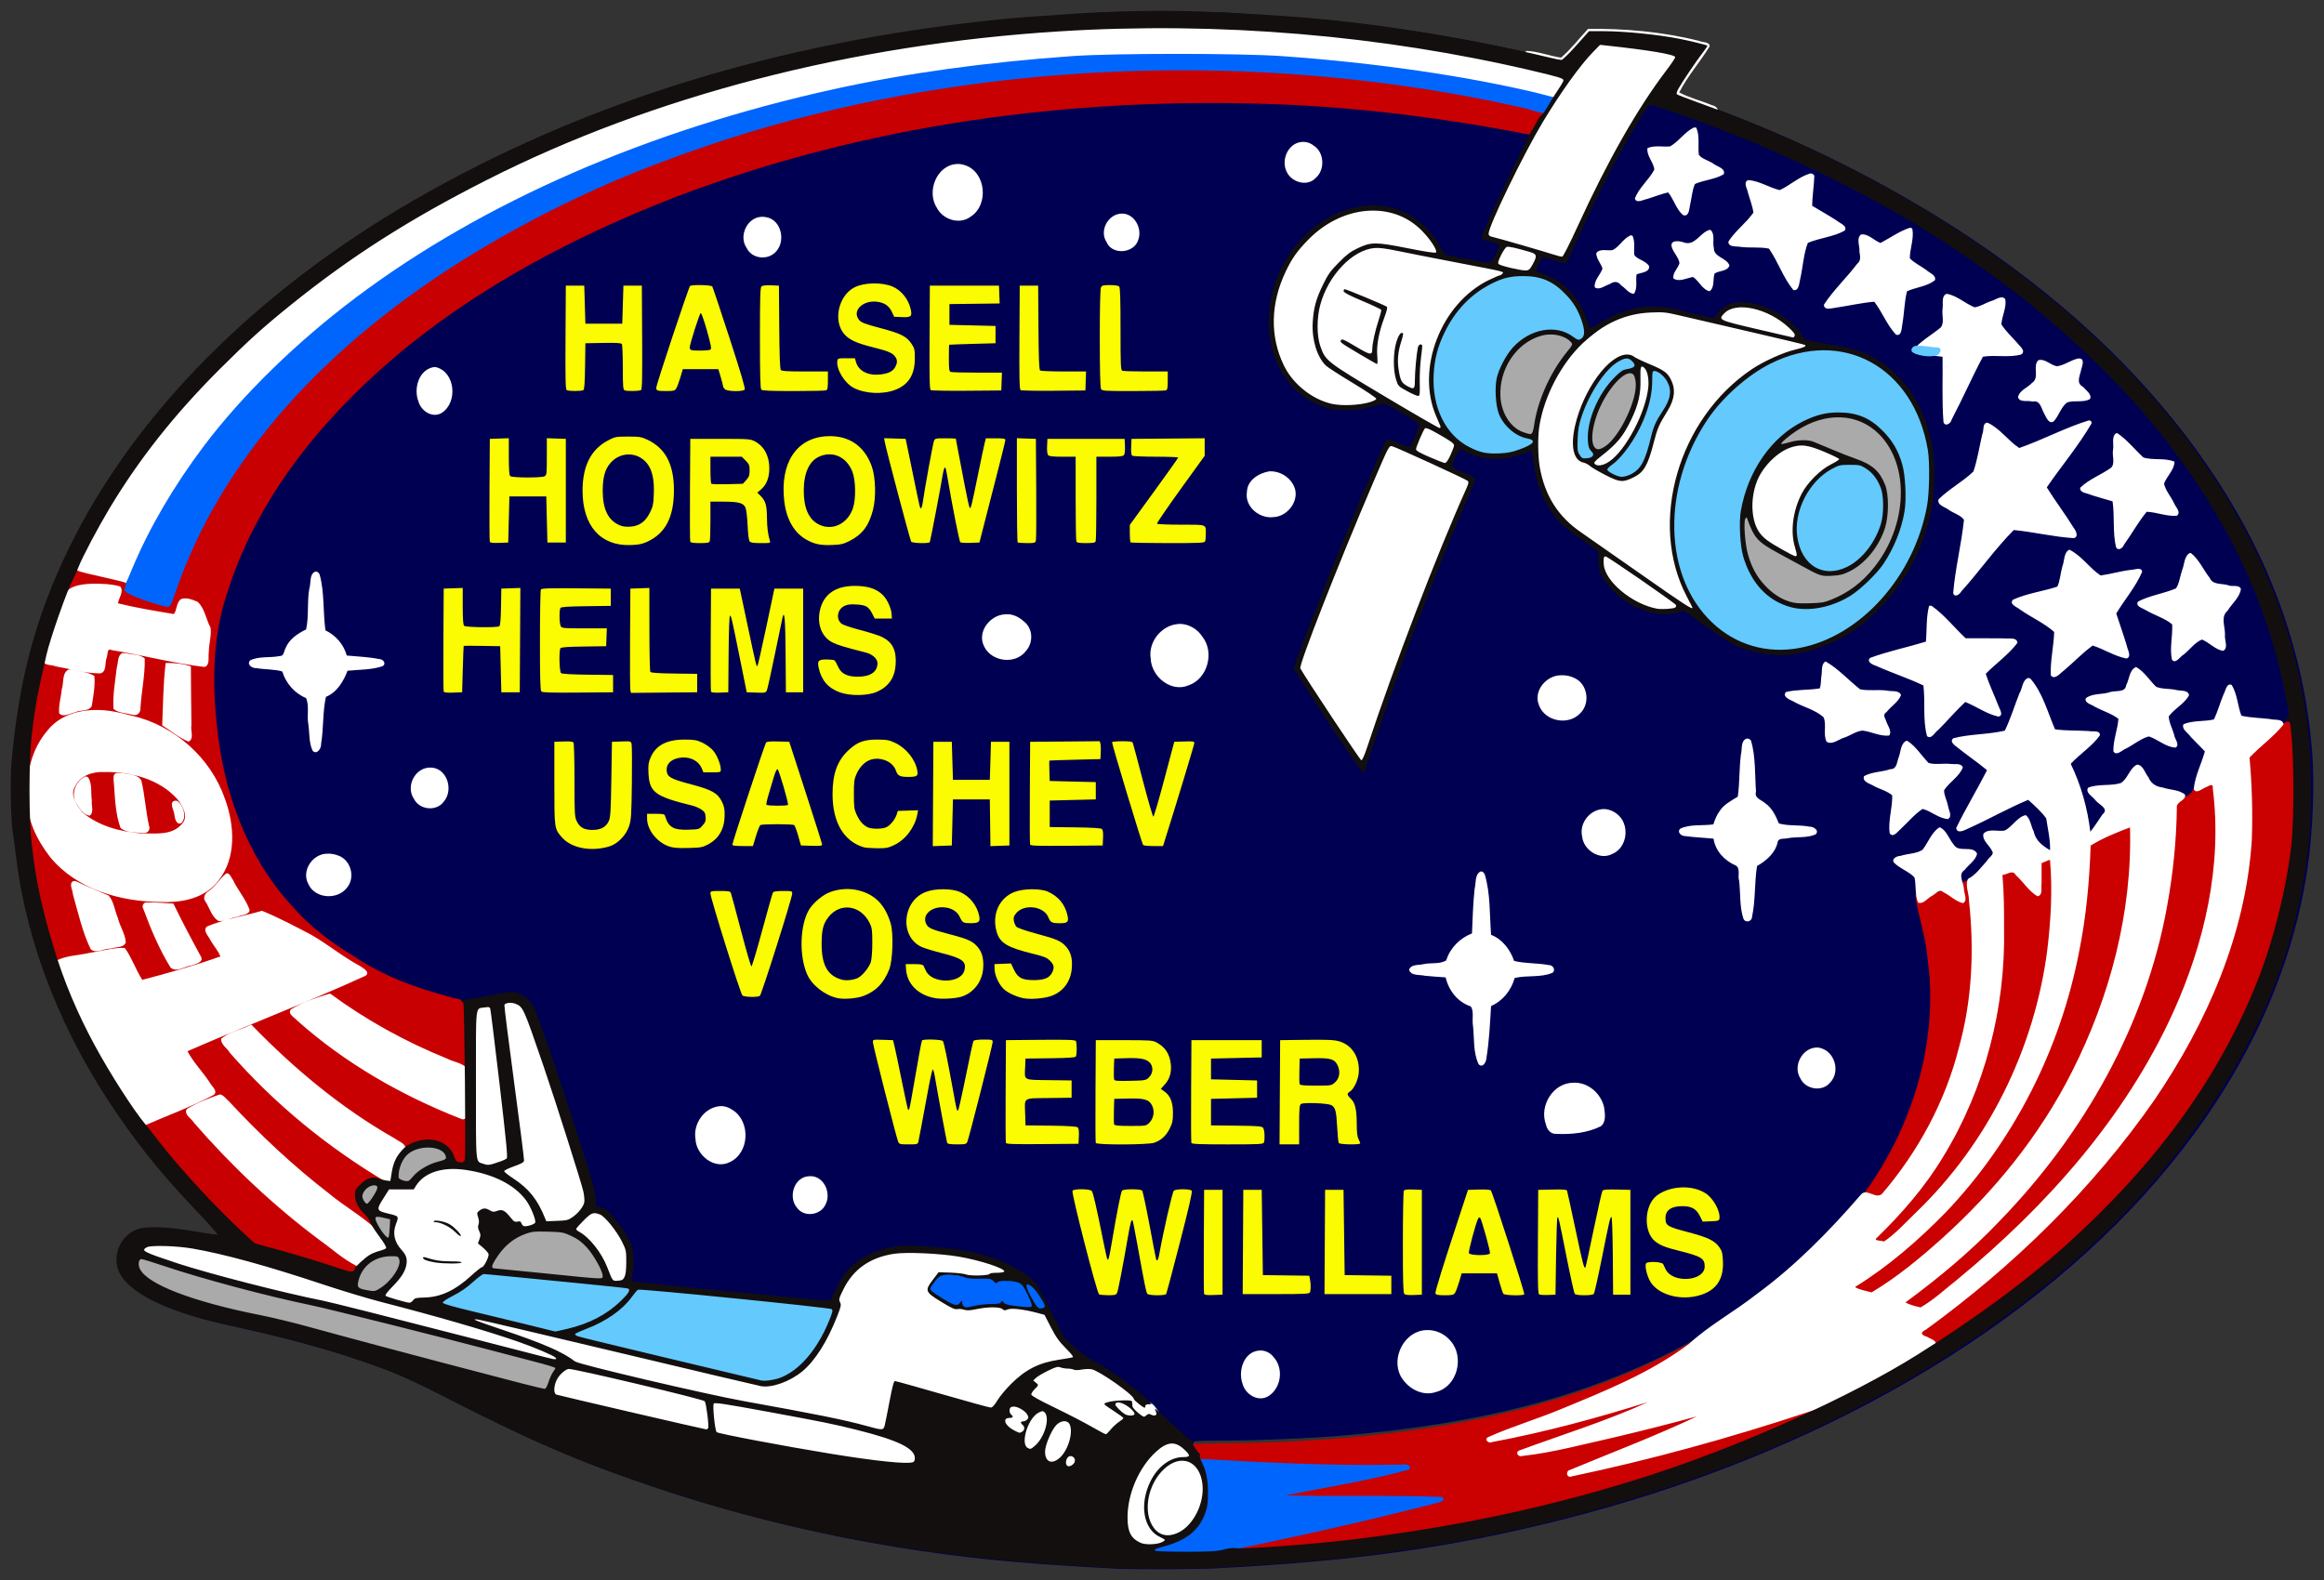 <?xml version="1.0"?>
<svg
    xmlns:rdf="http://www.w3.org/1999/02/22-rdf-syntax-ns#"
    xmlns="http://www.w3.org/2000/svg"
    xmlns:cc="http://creativecommons.org/ns#"
    xmlns:dc="http://purl.org/dc/elements/1.1/"
    xmlns:svg="http://www.w3.org/2000/svg"
    xmlns:inkscape="http://www.inkscape.org/namespaces/inkscape"
    xmlns:sodipodi="http://sodipodi.sourceforge.net/DTD/sodipodi-0.dtd"
    xmlns:ns1="http://sozi.baierouge.fr"
    xmlns:xlink="http://www.w3.org/1999/xlink"
    id="svg3000"
    viewBox="0 0 800 544"
    version="1.1"
  >
  <rect x="0" y="0" width="800" height="544" fill="#333333" stroke="none"/>
  <title
      id="title3074"
    >STS-101 mission patch</title
  >
  <g
      id="layer1"
      transform="translate(0 -508.36)"
    >
    <path
        id="path3861"
        fill="#000052"
        d="m384.99 1048.5c-3.643-0.144-15.785-0.887-25.58-1.565-46.564-3.222-92.005-12.257-135.26-26.894-24.68-8.351-41.022-15.446-71.959-31.24-6.216-3.174-13.712-6.704-16.657-7.846-14.773-5.728-31.548-10.668-50.565-14.892-12.071-2.681-16.893-3.932-22.229-5.768-14.689-5.053-21.975-10.988-21.986-17.911-0.008-4.776 2.675-8.81 6.96-10.463 3.266-1.26 10.166-1.051 19.709 0.597 4.309 0.744 7.947 1.24 8.085 1.103 0.138-0.138-2.033-2.62-4.825-5.517-20.137-20.93-34.252-40.37-45.338-62.49-9.158-18.27-15.301-36.97-18.27-55.63-3.61-22.68-3.657-35.43-0.21-57.7 9.474-61.21 50.757-118.72 116.78-162.67 34.526-22.985 76.511-42.14 120.96-55.185 10.505-3.083 12.603-3.65 21.416-5.785 32.27-7.816 64.744-12.839 94.982-14.69 5.453-0.334 12.235-0.822 15.07-1.085 6.931-0.643 41.876-0.641 48.78 0.002 2.836 0.264 9.706 0.755 15.269 1.091 28.459 1.718 60.582 6.58 91.552 13.855 3.252 0.764 6.194 1.389 6.537 1.389 0.343 0 2.611-2.231 5.04-4.957l4.416-4.957h5.022c6.079 0.002 15.818 0.861 22.616 1.996 4.651 0.776 12.733 2.618 13.101 2.986 0.088 0.088-0.822 1.457-2.023 3.042-2.494 3.291-6.503 9.226-7.896 11.687-0.614 1.085-0.805 1.793-0.548 2.027 0.217 0.198 3.518 1.475 7.335 2.837 32.912 11.747 65.302 27.909 93.103 46.454 35.796 23.879 64.1 51.638 84.673 83.043 19.036 29.059 29.991 60.062 32.792 92.801 1.007 11.768 0.345 28.99-1.607 41.824-5.413 35.584-21.408 69.928-47.292 101.54-46.015 56.201-121.52 100.13-210.25 122.31-38.051 9.514-70.379 14.028-118.18 16.501-6.051 0.313-26.897 0.397-33.512 0.136zm81.611-9.877c47.841-5.809 89.683-16.217 130.96-32.574 22.642-8.972 47.678-21.281 63.33-31.136 20.18-12.706 37.374-25.379 50.689-37.359 31.33-28.191 52.832-57.781 66.025-90.859 5.589-14.014 10.073-31.838 11.771-46.797 1.219-10.735 0.925-35.462-0.508-42.732-0.244-1.237-164.21 182.3-173.3 189.91-11.567 9.679-23.031 17.582-34.124 23.523-34.078 18.253-70.585 27.989-120.5 32.135-10.408 0.865-28.393 1.607-38.918 1.607-7.327 0-10.893 0.138-11.072 0.429-0.207 0.335-9.226 37.044-9.075 37.288 0.198 0.319 2.736 0.368 9.047 0.172 7.059-0.219 35.212-1.118 55.682-3.604zm-378.38-120.89c-38.401-9.15-39.245-243.71-11.89-266.34 29.335-24.27 113.76-63.39 177.2-83.41 50.738-16.016 249.08-69.113 268.8-15.121 0.974 2.667 5.224 0.891 5.415 0.772 0.647-0.4 2.857-4.656 2.671-5.143-0.102-0.266 0.128-0.679 0.512-0.918 0.384-0.24 1.192-1.298 1.797-2.351 0.605-1.054 1.581-2.451 2.169-3.105 1.671-1.86 3.983-5.297 3.983-5.922 0-0.642-1.722-1.19-9.32-2.962-22.343-5.211-37.095-7.86-58.695-10.539-41.192-5.109-79.522-5.801-120.56-2.177-52.303 4.619-102.68 16.397-147.93 34.583-63.831 25.656-115.63 62.751-149.39 106.98-9.806 12.848-22.13 33.209-25.458 42.059-0.537 1.429-1.331 3.214-1.763 3.966-1.843 3.207-7.797 20.132-9.13 25.956-3.239 14.15-4.024 18.459-5.095 27.959-0.962 8.537-0.959 28.247 0.005 36.882 2.227 19.929 7.682 39.724 16.014 58.115 5.335 11.775 16.8 31.07 22.401 37.699 0.939 1.112 3.348 4.146 5.353 6.742 7.592 9.832 20.007 23.248 29.47 31.845l3.768 3.423 8.725 2.366c4.799 1.301-8.149-21.143-9.054-21.358zm-27.653-201.64c0.451-1.241 0.119 0.669-0.182 1.39-0.447 1.07-0.501 0.487 0.182-1.39zm513.3-182.8c1.504-2.014 2.901-3.764 3.104-3.89 0.811-0.501 0.362-1.707-0.721-1.935-4.515-0.95-15.241-2.491-22.265-3.199l-2.535-0.256-2.466 2.527c-4.427 4.537-11.165 13.942-17.262 24.096-6.358 10.588 32.27-4.122 42.145-17.344z"
    />
    <path
        id="path3997"
        fill="#c90002"
        d="m397.08 517.51c-74.319 0.617-149.04 14.899-216.67 46.078-47.653 22.062-92.25 52.705-125.23 93.929-10.467 13.327-19.768 27.704-27.284 42.881-2.621 6.329-5.788 12.407-7.848 18.994-4.777 12.878-7.604 26.441-9.401 40.029-1.414 12.992-1.289 26.144-0.34 39.166 3.073 28.146 12.441 55.563 27.274 79.666 4.676 8.183 10.119 15.786 16.137 23.01 10.293 13.064 21.687 25.361 34.217 36.28 9.569 2.432 18.959 5.375 28.393 8.242 2.073 0.233 4.492 1.399 6.482 0.459 2.035-3.124 5.26-5.433 8.874-6.482 2.232-2.189 0.346-5.614-1.351-7.498-1.729-2.372-2.584-5.312-4.92-7.176-1.98-2.077-3.513-6.33-0.446-8.229 1.56-1.804 4.151-2.716 6.296-1.425 1.272 0.224 3.258 1 4.042 0.29 0.423-5.023 2.198-10.908 7.273-12.931 4.522-2.136 11.253-1.167 13.186 3.966 0.189 2.175 2.684 3.635 4.573 2.466 1.667-1.786 0.431-4.698 0.868-6.878-0.06-16.181-0.02-32.376-0.657-48.545-1.26-1.629-3.953-1.459-5.8-2.229-11.54-3.038-22.889-7.193-32.845-13.907-7.873-4.773-15.335-10.35-21.358-17.371-15.674-16.923-23.718-39.73-25.924-62.452-1.624-15.307-1.32-31.108 3.727-45.758 10.148-32.045 31.954-58.903 57.14-80.448 28.652-24.311 62.317-41.98 97.226-55.507 65.341-24.938 135.97-34.406 205.72-31.918 29.25 1.03 59.062 4.856 87.781 10.425 1.454 0.531 2.248-0.285 2.752-1.831 0.98-1.385 1.523-3.187 2.119-4.61 2.026-2.171 5.558-7.043 5.366-7.188-0.084 0.124 2.961-5.49 2.714-5.242 0.133 0.118-7.475-4.109-7.297-4.455-38.861-9.537-78.417-12.552-118.41-13.659-5.456-0.124-10.914-0.184-16.372-0.141z"
    />
    <g
        id="g3925"
        transform="matrix(.397 0 0 .397 589.05 -502.98)"
      >
      <path
          id="path2218"
          d="m325.34 761.72c-0.007 0.002-0.025 0.029-0.031 0.031-0.007 0.003-0.025-0.003-0.031 0-0.151 0.072-0.314 0.207-0.469 0.281-0.014 0.006-0.049 0.026-0.062 0.031-0.021 0.007-0.072 0.026-0.094 0.031-0.015 0.003-0.048-0.001-0.062 0-0.022 0.001-0.07 0.002-0.094 0-0.024-0.004-0.069-0.024-0.094-0.031-0.008-0.003-0.023 0.003-0.031 0-0.948-0.067-1.921-0.142-2.875-0.25-1.97 3.064-3.627 5.646-3.75 5.875-0.001 0.003-0 0.031 0 0.031-0.002 0.005 0.003 0.026 0 0.031-0.004 0.005-0.026 0.025-0.031 0.031-0.012 0.012-0.047 0.049-0.062 0.062-0.367 0.297-1.597 0.914-3.375 1.719-0.104 0.239-0.247 0.463-0.375 0.688-0.199 0.195-0.419 0.369-0.656 0.469-0.053 0.021-0.133 0.048-0.188 0.062-0.073 0.017-0.175 0.028-0.25 0.031-0.123 0.002-0.279-0.021-0.406-0.062-0.059-0.021-0.128-0.062-0.188-0.094-0.089-0.024-0.191-0.041-0.281-0.062-2.685 1.167-6.03 2.577-9.5 4-0.013 0.005-0.019 0.026-0.031 0.031-0.23 0.333-0.466 0.653-0.719 0.969-0.004-0.192-0.025-0.442-0.094-0.656-1.126 0.461-2.255 0.921-3.375 1.375-0.284 0.322-0.561 0.666-0.844 0.969-0.037 0.034-0.09 0.078-0.125 0.125-0.084 0.117-0.192 0.265-0.281 0.344-0.008 0.006-0.024 0.026-0.031 0.031-0.004 0.002-0.027 0.029-0.031 0.031-0.004 0.002-0.027-0.001-0.031 0-0.004 0.001-0.027-0-0.031 0-0.004 0-0.027 0-0.031 0-0.004-0.001-0.027 0.001-0.031 0-0.014-0.005-0.048-0.023-0.062-0.031-0.01-0.006-0.021-0.023-0.031-0.031-0.005-0.004-0.026-0.026-0.031-0.031-0.01-0.011-0.052-0.018-0.062-0.031-0.239-0.15-0.468-0.307-0.719-0.438-2.882 1.163-5.572 2.227-7.75 3.094-0.219 0.234-0.453 0.468-0.688 0.688-0.013-0-0.05 0.002-0.062 0-0.006-0.001-0.026 0.002-0.031 0-0.005-0.002-0.026-0.029-0.031-0.031-0.005-0.003-0.027 0.003-0.031 0-0.004-0.003-0.027-0.028-0.031-0.031-0.004-0.004-0.028-0.027-0.031-0.031-0.01-0.014-0.023-0.046-0.031-0.062-0.011-0.022-0.023-0.068-0.031-0.094-0.002-0.008-0.029-0.023-0.031-0.031-2.508 0.996-4.094 1.625-4.094 1.625l-2.406 0.219c0.329 2.559 1.256 5.007 1.469 7.594 0.99 6.927-0.285 14.07-3.062 20.438-2.094 4.729-5.046 9.108-8.688 12.781-6.353 6.753-14.022 12.226-22.5 16-12.93 5.925-27.215 8.203-41.344 9-4.263 0.268-8.546 0.228-12.812 0.344-0.007-0.001-0.024 0.001-0.031 0-0.014-0.002-0.048 0.001-0.062 0-0.014-0-0.049-0.001-0.062 0-0.014 0.001-0.049-0.002-0.062 0-0.026 0.005-0.069 0.024-0.094 0.031-0.025 0.008-0.071 0.02-0.094 0.031-0.006 0.003-0.026 0.028-0.031 0.031-0.016 0.01-0.048 0.02-0.062 0.031-0.019 0.015-0.047 0.045-0.062 0.062-0.011 0.014-0.022 0.048-0.031 0.062-0.003 0.005-0.029 0.026-0.031 0.031-0.002 0.005 0.002 0.026 0 0.031-0.006 0.016-0.028 0.046-0.031 0.062-0.001 0.006 0.001 0.025 0 0.031-0.001 0.012-0 0.051 0 0.062 0 0.006-0.001 0.025 0 0.031 0.004 0.025 0.022 0.069 0.031 0.094 0.005 0.013 0.025 0.05 0.031 0.062 0.018 0.032 0.036 0.061 0.062 0.094 0.844 1.517 1.967 3.004 2 4.812 0.221 2.244-0.283 4.849-2.312 6.125-0.86 0.678-1.935 0.97-2.906 1.406-0.006 0.007-0.026 0.024-0.031 0.031-0.01 0.015-0.023 0.048-0.031 0.062-0.007 0.014-0.026 0.049-0.031 0.062-0.004 0.013-0.029 0.049-0.031 0.062-0.001 0.006 0 0.025 0 0.031 0 0.013-0.002 0.051 0 0.062 0.001 0.006 0.03 0.025 0.031 0.031 0.002 0.006-0.002 0.026 0 0.031 0.007 0.016 0.021 0.047 0.031 0.062 0.004 0.005 0.027 0.026 0.031 0.031 0.004 0.005 0.027 0.027 0.031 0.031 0.005 0.004 0.026 0.027 0.031 0.031 0.011 0.008 0.051 0.024 0.062 0.031 0.006 0.003 0.025 0.028 0.031 0.031 0.025 0.013 0.066 0.021 0.094 0.031 0.014 0.005 0.048 0.027 0.062 0.031 0.022 0.005 0.072-0.004 0.094 0 0.015 0.002 0.048 0.03 0.062 0.031 0.022 0.001 0.071 0.001 0.094 0 0.015-0.001 0.048-0.03 0.062-0.031 0.015-0.002 0.048 0.003 0.062 0 0.021-0.005 0.043-0.024 0.062-0.031 7.663-0.181 15.349-0.44 22.969-1.312 18.445-2.251 36.632-7.073 53.5-14.906 6.566-3.01 12.936-6.474 18.875-10.594 10.423-6.965 19.854-15.526 27.188-25.719 6.136-8.546 10.619-18.348 12.438-28.75 1.082-5.587 0.948-11.34 0.625-17-0.174-0.788 0.05-1.81-0.531-2.438-0.048-0.025-0.112-0.023-0.156-0.031-0.015-0.002-0.048 0-0.062 0-0.014 0-0.049-0.002-0.062 0-0.014 0.002-0.049-0.003-0.062 0-0.007 0.002-0.025-0.002-0.031 0z"
          fill="#ca0001"
          transform="matrix(7.196 0 0 7.196 -1842.4 -2308)"
      />
    </g
    >
    <path
        id="path4032"
        d="m320.32 945.12-3.153 9.585 11.603 6.684 32.537-0.378-1.892-5.297-3.909-5.801-22.196-6.684-12.99 1.892z"
        fill="#0065fd"
        fill-rule="evenodd"
    />
    <path
        id="path3863"
        fill="#0065fd"
        d="m409.87 1010.6c-1.432-0.281-3.071 1.089-2.033 2.503 3.249 6.098 3.21 13.94 0.446 20.189-2.599 4.879-7.886 7.41-12.951 9.06-1.182 1.181 0.463 2.478 1.723 2.169 5.955-0.021 11.975 0.034 17.884-0.601 26.737-5.496 53.414-11.28 79.838-18.125 1.035-0.181 3.011-0.858 1.661-2.033-17.933-0.71-35.914-0.082-53.861-0.545 14.174-2.793 28.502-5.083 42.435-8.861 1.264-1.247-0.834-2.029-1.921-1.747-23.676 0.549-47.346-0.667-70.976-2.02-0.747-0.01-1.497-0.039-2.243 0.012z"
    />
    <path
        id="path1332"
        fill="#aaa"
        d="m533.13 623.1c-9.68 0.751-16.611 10.092-17.4 19.234-0.787 6.739 2.836 14.837 10.026 16.149 2.461 0.537 3.231-2.391 3.16-4.251 1.628-9.994 6.769-18.902 12.988-26.757-0.493-3.168-4.346-3.907-6.977-4.325-0.597-0.066-1.197-0.078-1.797-0.05zm27.588 13.298c-6.038 1.962-8.627 8.504-11.263 13.699-1.748 4.06-3.297 9.147-1.056 13.269 2.686 1.894 5.515-0.995 7.176-2.912 4.851-5.645 8.179-13.013 8.192-20.536-0.137-1.624-1.103-3.751-3.049-3.52zm71.262 15.207c-11.098 0.449-20.267 8.517-25.964 17.487-4.316 7.13-6.78 15.636-6.097 24.005 1.818 6.402 2.714 13.421 6.419 19.012 2.627 2.006 6.084 2.529 8.923 4.152 9.608 3.101 19.978-1.197 26.88-8.011 11.285-10.72 16.334-28.564 10.276-43.223-3.456-8.091-11.398-13.972-20.437-13.422z"
    />
    <path
        id="path2270"
        d="m211.99 950.92-10.846-25.475-44.644-15.638-4.288-6.81-7.315-1.261-7.062 5.549-2.018 7.062-7.062 0.504-5.549 4.036 11.602 19.674-10.594 4.792-2.27 6.558-70.624-17.152-6.81 11.098 13.62 12.107 138.73 40.609 15.134-45.653z"
        fill="#aaa"
        fill-rule="evenodd"
    />
    <path
        id="path1395"
        d="m164.06 945.12 129.39 12.611-20.43 32.537-127.63-32.79 18.665-12.359z"
        fill="#64c9fd"
        fill-rule="evenodd"
    />
    <path
        id="path3946"
        fill="#fff"
        d="m546.42 518.58c-3.018 3.243-5.72 6.798-9.047 9.63-3.96-0.582-7.817-2.135-11.823-2.33-1.612 0.81 0.446 2.162 1.462 2.293 4.848 1.788 9.796 3.305 14.723 4.87-11.992 15.966-20.975 33.962-29.001 52.184-0.548 1.485-2.139 4.212 0.124 5.048 2.846 1.112 5.825 1.801 8.762 2.665-1.532-0.464-3.696-0.891-4.474 0.967-0.838 1.744-2.714 3.725-1.946 5.75 2.355 1.693 5.583 1.788 8.361 2.452 1.972 0.687 4.082-0.3 4.739-2.304 0.979-1.425 2.063-4.157-0.198-5.007 3.343 0.726 6.558 2.446 9.964 2.664 2.258-2.433 3.212-5.967 4.826-8.882 7.51-16.368 15.622-32.468 25.637-47.483 7.288 1.998 14.519 4.483 21.961 5.812 1.849-0.561 0.015-2.184-1.103-2.293-3.691-1.559-7.977-2.63-11.34-4.424 2.842-5.611 7.185-10.512 10.472-15.863 0.064-1.654-2.585-1.313-3.668-1.909-12.474-3.077-25.352-4.303-38.196-4.102l-0.236 0.26zm6.829 6.283c7.522 0.912 15.239 1.637 22.568 3.383 0.331 0.699-1.321 1.24-1.426 2.007-2.294 2.917-4.435 5.952-6.531 9.011-7.853-2.275-15.674-4.652-23.485-7.064 2.199-2.639 4.364-5.726 7.124-7.509 0.583 0.057 1.166 0.115 1.749 0.172zm-25.509 29.701c2.05-1.643 10.038-16.054 11.27-18.361-0.178-2.186-11.363 18.159-11.27 18.361zm55.253-2.25c-3.094 1.538-5.198 4.834-8.093 6.457-2.546 0.224-5.392-0.463-7.783 0.583-0.403 2.632 2.143 4.864 2.355 7.411-1.836 3.519-5.317 6.202-6.692 9.952 0.534 1.843 3.003 0.325 4.254 0.143 2.401-0.731 4.768-1.728 7.21-2.25 1.963 2.412 2.749 5.82 5.143 7.82 2.096 0.697 2.101-2.292 2.409-3.584 0.555-2.361 0.691-4.985 1.668-7.136 3.185-1.407 6.913-1.564 9.902-3.346 0.736-2.049-2.364-2.675-3.557-3.644-1.566-1.102-4.012-1.635-5.016-3.073-0.344-2.976 0.369-6.348-0.796-9.134-0.168-0.421-0.683-0.261-1.004-0.198zm-134.83 4.92c-4.752 0.338-7.29 6.212-5.242 10.262 1.668 3.66 7.115 5.266 10.014 2.107 3.209-2.725 2.998-8.81-0.706-11.092-1.137-0.921-2.603-1.412-4.065-1.277zm-118.95 7.597c-6.873 0.537-10.31 9.528-6.73 15.07 2.063 4.017 7.731 5.933 11.551 3.123 6.468-4.005 5.448-15.476-1.958-17.822-0.924-0.296-1.891-0.444-2.863-0.372zm293.85 3.272c-3.807 1.131-6.86 4.071-10.423 5.713-3.681-0.888-7.053-3.2-10.832-3.458-1.941 0.755-0.186 3.2-0.037 4.561 0.634 2.196 1.507 4.432 1.834 6.618-2.533 3.643-6.313 6.295-8.638 10.026-0.041 2.015 2.877 1.536 4.213 1.799 3.223 0.442 6.614-0.08 9.767 0.606 3.147 4.51 4.863 10.008 8.39 14.252 1.99 0.455 2.017-2.572 2.367-3.867 0.932-4.068 1.131-8.539 2.615-12.369 4.109-1.722 8.775-2.059 12.678-4.201 1.097-1.686-1.727-2.559-2.677-3.445-2.788-1.791-5.671-3.429-8.514-5.131 0.046-3.435 0.652-6.901 0.744-10.274-0.187-0.637-0.862-0.938-1.487-0.83zm-151.29 12.022c-9.487 0.191-18.155 5.542-24.192 12.592-4.647 5.043-7.36 11.612-8.998 18.206-2.063 10.398-0.362 22.262 7.3 30.017 5.068 5.499 12.667 8.551 20.175 7.594 2.805-0.378 6.122-0.377 8.329-2.314 0.65-1.825-2.161-2.454-3.179-3.484-5.288-3.754-11.856-6.091-15.956-11.301-3.766-6.462-3.116-14.664-0.677-21.464 3.057-7.658 9.091-15.315 17.594-17.079 1.462-0.119 3.002 0.002 0.843 0.099-9.097 1.416-15.599 9.625-18.507 17.912-2.547 7.277-2.871 16.598 2.668 22.552 7.785 5.799 16.551 10.219 24.791 15.376 4.524 2.479 8.781 5.596 13.541 7.527 2.077-0.272 0.344-2.845-0.053-4.067-3.385-6.609-3.019-14.506-1.868-21.637 2.842-11.493 10.73-21.975 21.874-26.41 1.03-0.404 3.576-1.857 1.723-2.85-12.91-3.162-26.09-5.204-39.089-8.018 5.48 0.819 10.923 2.525 16.446 2.702 1.723-1.328-0.437-3.571-1.165-4.908-4.764-7.085-12.98-11.527-21.602-11.042zm-85.91 1.785c-4.558 0.313-7.495 5.996-4.933 9.828 1.946 4.624 9.665 3.847 10.943-0.929 1.407-3.94-1.528-9.224-6.011-8.898zm-124.01 1.115c-4.845 0.431-7.61 6.784-4.821 10.72 1.737 3.683 7.022 4.287 9.791 1.549 3.83-3.532 2.296-11.342-3.197-12.183-0.58-0.123-1.183-0.143-1.772-0.087zm395.51 3.78c-3.567 1.179-6.698 3.466-10.026 5.205-2.224-0.806-4.202-3.267-6.692-2.925-1.754 1.369-0.368 4.119-0.557 5.972 0.248 1.509 0.596 3.07-0.807 4.154-3.623 4.824-8.195 9.04-11.427 14.066 0.062 2.217 3.023 1.068 4.333 0.979 4.32-0.622 8.745-1.68 13.005-2.008 2.774 3.572 4.367 8.068 7.486 11.328 1.988 0.716 1.904-2.288 2.169-3.557 0.677-3.754 0.685-7.75 1.611-11.365 3.099-1.427 6.925-1.645 9.617-3.817 0.546-1.751-1.988-2.533-2.968-3.519-1.82-1.355-4.208-2.422-5.682-4.041 0.035-3.354 1.496-6.77 0.88-10.088-0.109-0.323-0.632-0.437-0.942-0.384zm-68.944 0.719c-3.178 0.903-5.01 5.704-8.816 4.297-1.401-0.535-4.776-0.975-4.147 1.515 0.534 2.009 2.477 3.661 2.677 5.651-0.532 1.794-2.466 3.362-2.07 5.255 1.973 1.333 4.617-0.18 6.722-0.52 1.989 1.2 3.176 4.389 5.721 4.908 1.831-1.329 1.027-4.186 1.723-6.11 1.548-1.021 4.405-0.69 5.118-2.739-0.933-2.703-5.487-2.829-5.379-6.048-0.522-1.96 0.491-4.599-1.053-6.135-0.137-0.13-0.331-0.094-0.496-0.074zm-27.141 1.884c-2.477 1.017-3.865 3.952-6.147 5.056-1.733 0.326-4.477-0.668-5.639 1.066 0.007 1.935 1.623 3.545 2.144 5.28-0.707 2.173-3.011 4.094-2.665 6.482 1.577 1.131 3.574-0.691 5.162-1.115 1.419-1.015 2.828-1.045 3.913 0.42 1.445 0.904 2.56 2.818 4.372 2.938 1.419-1.82 0.558-4.562 0.954-6.705 1.368-0.606 4.695-0.684 4.276-2.888-1.154-1.851-3.985-2.201-5.062-3.78-0.232-2.151 0.333-4.577-0.59-6.581-0.231-0.118-0.452-0.241-0.719-0.173zm108.84 20.114c-1.963 0.694-1.126 3.499-1.413 5.094-0.343 2.114 0.73 4.912-0.647 6.5-3.091 2.583-6.864 4.609-9.429 7.703-0.153 1.838 2.66 1.484 3.867 1.772 2.057 0.2 4.196 0.293 6.197 0.62 0.122 7.478-0.267 15.008 0.322 22.457 0.568 1.799 2.578 0.445 2.813-0.855 3.748-7.116 6.996-14.591 10.757-21.639 4.345-0.713 8.984 0.436 13.224-0.781 1.746-1.249-0.732-2.986-1.479-4.038-1.826-2.077-3.896-3.974-5.387-6.31 0.174-2.93 1.861-5.784 1.339-8.7-1.309-1.559-3.442 0.376-4.939 0.685-1.855 0.639-3.732 1.892-5.607 2.141-3.283-1.313-6.107-4.082-9.617-4.647zm-198.9 2.541c1.805 0.94 4.166 1.488 5.614 2.702-0.182 0.584-1.319 3.388-0.781 1.673 0.664-1.243-0.076-2.472-1.388-2.788-0.818-0.438-4.204-1.904-3.445-1.586zm127.4 1.462c-2.784 0.021-6.154 1.371-6.891 4.276 0.379 1.886 2.882 1.976 4.35 2.553-8.665-1.742-17.171-4.475-25.989-5.255-5.384 0.054-11.987 1.325-16.272 4.147-8.806 6.654-19.196 14.163-21.49 25.671-2.856 5.082-3.377 11.171-3.606 16.904-0.209 11.651 4.692 23.87 14.773 30.19 7.457 5.351 14.991 10.606 22.519 15.839-4.431-2.872-8.612-6.241-13.261-8.7-2.249 0.276-1.477 3.297-1.264 4.833 1.933 6.17 7.658 10.283 13.236 12.976 3.783 1.722 8.426 2.703 12.443 1.227 1.433-1.138 0.018-2.788-1.236-3.31-2.746-2.039-5.608-3.984-8.394-5.973 4.798 3.226 9.466 6.719 14.401 9.692 2.113-0.224 0.432-2.867-0.02-3.953-7.958-14.399-8.001-32.319-2.322-47.542 6.348-17.367 20.22-32.626 38.382-37.601 1.398-0.508 4.322-0.421 4.288-2.442-0.932-1.44-3.742-1.053-4.759-1.71 1.971-0.82 0.844-3.144-0.434-4.053-4.854-4.635-11.536-8.217-18.454-7.771zm-124.9 11.427c-0.393 2.469-0.254 4.993-0.397 7.486-2.41-1.339-4.812-2.797-7.2-4.226 2.014 0.823 3.868 2.796 6.135 2.664 1.728-1.216 0.558-3.82 1.365-5.557 0.05-0.231 0.266-1.398 0.097-0.367zm241.68 6.841c-2.577 0.508-4.792 2.383-7.349 2.665-2.202-0.334-4.148-2.8-6.42-2.057-2.044 2.094 0.607 6.035-2.144 7.795-1.486 1.654-4.359 2.555-4.821 4.92 0.604 1.989 3.459 0.972 4.957 1.512 2.726-0.621 2.991 2.249 4.016 4.05 0.642 1.128 1.633 3.983 3.358 2.73 1.754-1.943 2.489-4.928 4.585-6.494 2.525-0.841 5.54 0.18 7.857-1.165 0.799-1.634-1.426-3.001-2.311-4.161-2.696-1.348-1.056-3.912-0.675-6.121 0.39-1.24 1.347-3.971-1.054-3.673zm-566.25 2.987c-5.091 0.997-6.834 7.522-5.081 11.873 0.921 3.275 4.869 5.81 8.031 3.842 5.464-3.514 4.719-13.784-1.797-15.665-0.379-0.074-0.765-0.106-1.153-0.05zm338.82 1.735c-0.243 2.385 0.167 5.08-0.124 7.3-0.615-0.208-1.974-0.842-2.305-1.091 1.888 0.788 2.544-1.679 2.314-3.098-0.005-1.352 0.041-2.706 0.165-4.053-0.015 0.314-0.033 0.628-0.05 0.942zm-6.903 1.165c0.163 1.277 0.958 2.888 1.735 3.532-1.399-0.811-1.485-2.629-1.859-4.053l0.092 0.386 0.032 0.135zm237.91 15.442c-8.154 2.521-15.851 6.694-23.882 9.481-3.923-2.567-6.631-6.768-10.931-8.725-1.89 0.063-1.132 2.748-1.78 3.945-1.011 4.247-1.661 8.792-3.066 12.873-3.679 3.561-8.393 5.977-11.984 9.58-0.649 2.075 2.392 2.675 3.557 3.656 1.644 1.163 4.169 1.831 5.18 3.421-0.888 8.425-3.029 16.774-3.718 25.22 0.506 1.687 2.278 0.413 2.803-0.595 6.193-6.863 11.56-14.597 18.055-21.13 6.9 0.668 13.734 2.371 20.622 2.788 1.88-0.363 0.734-2.667-0.013-3.569-2.905-4.744-6.316-9.168-9.245-13.905 5.041-7.367 10.895-14.271 15.368-21.961 0.244-0.631-0.346-1.188-0.967-1.078zm-228.32 1.896c-1.938 0.816-2.05 3.567-3.071 5.177-0.536 1.392-1.759 3.601 0.282 4.303 3.12 1.548 6.294 3.499 9.754 4.077 2.098-1.11 2.624-3.893 3.47-5.936 0.868-2.243-2.214-3.097-3.497-4.213-2.225-1.137-4.401-3.143-6.939-3.409zm237.74 2.541c-1.643 1.19-0.671 3.879-1.011 5.614-0.387 2.028 0.842 4.896-0.749 6.284-3.404 2.416-7.582 3.894-10.559 6.841-0.251 1.831 2.558 1.817 3.778 2.488 2.435 0.789 4.909 1.453 7.363 2.184 0.761 5.187-0.01 10.591 1.165 15.665 0.583 1.602 2.383 0.468 2.739-0.682 2.703-3.743 4.928-7.847 7.845-11.389 3.461 0.127 6.899 1.669 10.373 1.363 1.685-1.224-0.63-3.207-1.041-4.511-1.053-2.166-2.868-4.218-3.359-6.531 0.955-2.622 3.517-4.68 3.606-7.56-3.317-1.433-7.409-0.398-10.716-1.458-2.999-2.762-5.579-6.084-8.94-8.345-0.163 0.023-0.341-0.042-0.496 0.037zm-249.87 3.56c-2.013 1.172-2.277 4.002-3.434 5.902-9.678 22.649-19.318 45.357-27.562 68.57-0.576 1.551-1.204 3.354 0.223 4.674 6.606 10.244 13.203 20.573 20.313 30.449 1.773 0.846 2.177-2.146 2.79-3.297 10.219-30.633 21.821-60.939 34.563-90.645 0.578-1.274 1.364-3.53-0.632-3.991-8.572-4.042-17.198-8.225-26.001-11.687-0.087 0.002-0.177-0.015-0.26 0.025zm141.69 0.013c-7.483 0.107-13.226 6.283-15.987 12.716-2.772 6.718-2.79 15.852 3.222 20.796 3.288 2.418 6.906 4.718 10.857 5.812 2.154-0.636 0.127-3.226 0.099-4.647-2.559-10.905 3.464-23.112 13.732-27.662 1.131-0.423 2.52-1.989 0.83-2.739-3.919-1.782-7.922-4.173-12.331-4.288l-0.396 0.013h-0.025zm-183.19 9.493c-3.588 0.556-7.667 3.004-7.783 7.039-0.877 5.081 4.227 9.334 9.072 8.737 5.308-0.15 9.699-6.527 6.767-11.328-1.598-2.828-4.825-4.572-8.056-4.449zm275.17 27.055c-1.837 1.103-1.511 3.901-2.253 5.667-0.665 2.273-0.769 4.978-1.75 6.999-5.037 1.641-10.462 2.299-15.244 4.486-1.514 1.565 1.439 2.563 2.378 3.364 3.823 2.701 8.315 4.642 11.788 7.741-0.132 4.98-1.404 10.027-1.153 14.984 1.401 1.69 3.283-0.845 4.427-1.635 3.369-2.815 6.523-6.184 9.999-8.664 3.938 1.27 7.623 3.72 11.65 4.474 1.895-0.673 0.265-3.146 0.083-4.42-1.129-3.726-2.417-7.4-3.64-11.097 2.927-4.807 6.729-9.221 8.936-14.376-0.287-1.815-2.776-0.595-3.966-0.632-3.474 0.418-6.976 1.48-10.361 1.921-3.824-2.546-6.516-6.786-10.658-8.836-0.079 0.002-0.16-0.013-0.236 0.025zm41.505 1.128c-1.914 1.176-1.735 4.082-2.579 5.969-0.678 2.017-0.935 4.463-2.068 6.164-4.191 1.796-9.014 2.413-13.038 4.524-1.178 1.684 1.719 2.306 2.751 3.036 2.883 1.696 6.537 2.735 8.973 4.846 0.193 4.032-0.922 8.184-0.087 12.145 1.296 1.627 2.782-1.052 3.879-1.648 2.213-1.638 3.893-4.261 6.469-5.292 2.508 1.027 4.501 3.414 7.213 3.916 2.032-0.933 0.446-3.853 0.704-5.507 0.112-2.82-1.625-6.203 0.895-8.336 1.493-2.444 4.198-4.553 4.585-7.486-0.674-1.669-3.092-0.631-4.437-1.301-2.142-0.673-5.256-0.015-6.296-2.503-2.191-2.804-3.67-6.309-6.457-8.551-0.166 0.029-0.346-0.036-0.508 0.025zm-645.16 6.345c-2.152 0.875-1.429 3.979-2.045 5.788-0.861 4.652-0.102 9.618-1.128 14.141-2.875 1.383-5.852 3.345-7.089 6.494-0.577 0.993-0.478 2.726-2.02 2.664-3.306 0.692-7.066-0.031-10.138 1.475-1.332 1.396 0.715 2.82 2.107 2.677 2.927 0.528 6.15 0.328 8.936 1.153 1.24 4.06 4.267 7.556 8.18 9.146 1.21 2.743 0.227 6.026 0.786 8.947 0.454 3.041 0.16 6.439 1.494 9.222 1.529 1.538 3.058-0.951 2.911-2.424 0.896-5.329 0.486-10.902 1.662-16.153 3.827-1.545 6.067-5.386 7.436-8.985 3.962-0.404 8.173-0.279 11.972-1.537 1.537-0.758 0.336-2.538-1.029-2.479-3.683-0.734-7.473-0.877-11.216-1.227-1.026-3.818-3.846-6.992-7.337-8.675-0.867-6.328-0.297-12.998-1.983-19.172-0.253-0.603-0.788-1.174-1.5-1.053zm-76.925 4.189c-3.805 0.131-9.039 0.769-10.133 5.162-2.471 6.996-5.445 13.96-6.573 21.322 0.292 1.833 2.976 1.328 4.258 1.964 5.09 0.86 10.188 2.431 15.361 2.423 2.329-0.562 1.469-3.784 2.218-5.465 0.391-0.926-0.026-3.423 1.729-2.548 10.681 1.714 21.204 4.556 31.943 5.795 2.029-0.687 1.143-3.582 1.475-5.218-0.015-2.783 0.99-5.668 0.578-8.36-1.595-2.848-1.948-6.572-4.42-8.83-1.725-0.755-3.92-1.666-5.763-0.942-1.63 1.176-1.321 3.716-2.429 5.131-6.396-1.074-13.109-2.16-19.234-3.693 0.215-1.827 2.15-4.077 0.756-5.812-3.134-0.892-6.51-0.967-9.766-0.929zm632.36 7.957c-0.954 3.856-0.642 8.017-1.016 11.984-6.373 1.944-12.985 3.288-19.21 5.589-1.428 1.417 1.116 2.429 2.185 2.799 5.325 2.376 10.965 4.199 16.17 6.694 0.696 5.768-0.289 11.829 1.252 17.462 1.551 1.26 2.767-1.513 3.907-2.209 3.151-3.121 6.019-6.57 9.242-9.565 3.864 1.533 7.364 4.168 11.439 5.032 1.951-0.421 0.28-2.731-0.05-3.8-1.393-3.635-3.179-7.337-4.337-10.935 3.527-3.592 7.864-6.6 10.906-10.646-0.14-2.141-3.16-1.292-4.598-1.555-4.403-0.064-8.808-0.015-13.211-0.031-3.952-3.692-7.342-8.091-11.761-11.191-0.351 0.051-0.919-0.228-0.917 0.372zm-317.93 2.578c-5.179 0.165-9.806 6.002-7.312 10.968 2.483 5.376 10.787 6.468 14.413 1.661 2.663-2.888 2.478-7.882-0.781-10.262-1.712-1.552-3.961-2.611-6.321-2.367zm59.55 3.321c-5.749 0.412-10.432 6.186-9.481 11.947 0.245 6.193 7.041 11.794 13.125 9.146 6.427-2.256 8.889-11.249 4.734-16.619-1.782-2.806-4.997-4.711-8.378-4.474zm-363.44 10.01c-1.783 0.766-1.435 3.389-1.958 5.019-0.535 4.693-1.457 9.519-1.103 14.24 1.723 1.417 4.345 1.404 6.482 1.971 1.515 0.608 2.858-0.658 2.764-2.181 0.328-5.728 1.625-11.454 1.487-17.177-1.633-1.506-4.34-1.283-6.432-1.822-0.411-0.027-0.829-0.094-1.239-0.05zm586.15 2.962c-1.556 0.97-0.96 3.522-1.351 5.156-0.159 1.338-0.091 2.852-0.508 4.04-3.864 0.658-7.899 0.331-11.687 1.264-1.334 1.618 1.344 2.628 2.454 3.16 3.383 1.994 7.579 2.862 10.522 5.515 1.131 2.613-0.256 5.883 1.041 8.427 1.945 1.26 4.221-0.913 6.089-1.406 2.102-0.704 4.133-2.288 6.342-2.424 2.995 0.386 6.03 2.032 9.109 1.71 1.13-1.572-0.686-3.561-1.077-5.147-0.472-1.029-1.16-2.195 0.168-2.928 1.518-2.005 4.087-3.459 4.999-5.867-0.692-1.843-3.48-1.137-5.032-1.562-2.991-0.364-6.226 0.17-9.062-0.42-3.977-3.128-7.487-7.082-11.845-9.569l-0.161 0.05zm-571.36 1.165c-0.776 6.89-0.797 13.838-1.115 20.759 3.025 1.858 5.772 4.299 9.084 5.614 2.04-0.993 0.581-3.978 0.98-5.713-0.104-6.733-0.135-13.468-0.187-20.201-2.791-0.966-5.738-1.222-8.675-1.177l-0.047 0.394-0.039 0.325zm678.17 0.768c-2.163 1.074-2.143 4.226-3.212 6.154-0.297 2.792-3.881 1.664-5.831 2.489-2.603 0.784-5.85 0.292-8.06 2.015-0.591 1.693 2.057 2.15 3.106 2.929 2.611 1.434 5.895 2.391 8.11 4.16-0.258 3.743-1.861 7.461-1.723 11.216 1.06 1.729 3.04-0.481 4.271-0.932 2.633-1.319 5.144-3.491 7.924-4.224 3.139 1.008 5.844 3.703 9.208 3.854 1.637-0.974-0.394-3.049-0.479-4.402-0.594-2.079-1.789-4.236-1.876-6.343 1.983-2.732 5.447-4.33 6.99-7.3-0.335-1.993-3.223-1.387-4.666-1.857-2.18-0.459-4.73-0.193-6.69-1.066-2.238-2.195-3.995-5.104-6.701-6.681l-0.235-0.062-0.136 0.05zm-711.45 0.744c-2.416 1.159-1.646 4.578-2.377 6.728-0.259 2.763-1.154 5.554-0.932 8.318 1.369 1.726 3.83 0.002 5.515-0.285 1.742-0.923 4.702-0.182 5.713-2.156 0.546-3.389 1.225-6.95 0.892-10.373-2.184-1.431-5.218-1.528-7.783-2.181-0.339-0.026-0.691-0.123-1.029-0.05zm513.68 2.008c-5.023-0.018-9.622 5.392-7.585 10.286 1.993 5.572 10.062 7.146 14.128 2.875 3.64-3.399 2.698-10.146-1.896-12.207-1.433-0.722-3.039-1.032-4.647-0.954zm160.7 0.967c-1.932 0.823-1.845 3.624-2.88 5.229-1.69 4.264-3.07 8.794-5.027 12.866-5.808 1.381-11.975 1.116-17.735 2.627-1.613 1.309 0.958 2.717 1.859 3.519 3.216 2.571 6.584 4.828 9.741 7.474-3.393 6.674-7.341 13.144-10.609 19.891 0.272 2.203 2.988 0.735 4.131 0.195 6.968-3.12 13.672-6.97 20.655-9.874 2.191 1.969 4.552 4.052 6.201 6.402 0.536 3.642 1.438 7.335 1.322 10.936-2.528-1.457-5.026-3.34-5.597-6.406-0.991-1.791-1.097-4.481-2.793-5.678-2.968 0.639-4.661 4.138-7.287 5.329-2.292 0.38-5.439-0.816-7.238 1.041-0.591 2.347 2.071 4.003 2.937 5.961 0.976 1.244-1.261 2.297-1.71 3.383-2.076 2.213-3.875 4.894-6.568 6.259-1.075 2.256 0.366 4.933 0.322 7.3 1.85 16.849 1.146 34.152-3.393 50.553-4.641 18.631-14.084 36.054-26.525 50.577-2.106 1.999-5.27-2.093-7.238 0.235-10.86 12.571-22.63 24.565-36.072 34.407-7.56 5.949-16.136 10.557-23.181 17.05-13.242 9.902-28.68 16.11-43.911 22.381-8.303 3.466-17.042 6.039-25.244 9.706-1.412 0.853 0.235 2.322 1.45 1.673 18.154-3.391 36.035-8.238 53.651-13.769-14.384 6.554-29.552 11.22-44.318 16.669-1.519 0.556-0.384 2.381 0.967 1.909 10.886-1.219 21.531-4.16 32.226-6.53 9.339-2.218 18.65-4.564 27.907-7.102-14.33 6.796-29.203 12.397-43.786 18.478-1.452 0.414-1.011 2.764 0.582 2.206 27.565-5.788 54.813-13.34 81.542-22.195 8.552-2.648 16.492-6.511 24.183-10.979 6.619-3.886 13.616-7.333 19.683-11.974 0.742-1.693-1.9-2.207-2.895-2.941-2.08-0.611-2.586-1.467-0.389-2.5 30.159-21.912 57.225-48.325 78.548-78.952 18.115-26.566 31.542-57.228 33.587-89.634 0.342-9.447 0.07-18.985-0.781-28.344 3.708-3.948 8.329-7.157 11.699-11.389-0.132-2.137-3.238-1.427-4.646-1.887-3.292-0.396-6.625-0.426-9.855-1.137-1.305-3.418-1.383-7.518-3.383-10.633-1.766-0.721-2.076 2.161-2.737 3.231-1.207 2.832-2.027 6.021-3.36 8.691-3.405 0.765-7.248 0.268-10.46 1.636-0.77 1.71 1.682 3.083 2.539 4.383 1.591 1.662 3.218 3.312 4.835 4.962-1.187 4.325-3.426 8.478-3.829 12.951 0.779 1.983 3.043-0.288 4.288-0.632 1.049-0.561 2.544-1.477 2.256 0.508 3.361 26.44-2.86 53.285-13.763 77.312-16.484 36.105-43.548 66.426-73.895 91.472-4.237 3.327-8.294 7.194-12.939 9.84-1.715-0.378-3.885-0.939-5.168-1.735 11.442-8.443 22.468-17.569 32.288-27.912 28.921-29.772 50.428-67.509 57.774-108.61 2.025-11.136 3.196-22.414 3.334-33.735-0.305-2.259 3.239-2.43 2.826-4.561-2.056-1.767-5.28-1.584-7.783-2.479-2.132-0.215-4.016-1.408-4.796-3.482-1.228-1.351-1.784-4.307-3.966-4.375-2.622 1.298-3.147 4.918-5.602 6.358-3.609 1.093-7.71 0.173-11.241 1.599-1.024 1.708 1.567 3.014 2.42 4.176 1.176 1.649 5.059 2.973 2.523 5.043-1.354 2.004-2.654 4.05-4.163 5.938-0.958-8.078-3.203-16.062-6.742-23.399 3.206-3.426 7.303-6 10.039-9.791 0.153-1.918-2.66-1.181-3.865-1.481-3.848-0.246-7.803-0.061-11.589-0.601-2.523-5.861-4.185-12.396-8.353-17.326-0.273-0.24-0.639-0.37-1.004-0.31zm-665.39 10.99c-6.054 0.053-12.312 2.093-16.186 6.915-5.444 6.24-7.532 14.721-7.077 22.915-0.336 7.628 3.28 14.853 7.795 20.722 9.165 11.238 24.261 15.47 38.32 15.554 7.156 0.309 15.102-1.298 19.631-7.287 6.383-7.93 5.593-19.263 2.269-28.295-4.872-14.073-17.28-25.126-31.788-28.51-4.231-1.106-8.559-2.152-12.965-2.014zm568.62 9.84c-2.192 0.735-1.485 3.788-2.001 5.537-0.597 4.781-0.406 9.789-1.072 14.465-2.27 1.424-4.832 2.662-6.296 5.044-0.999 1.345-1.589 2.918-2.107 4.499-3.727 0.533-7.845-0.148-11.315 1.425-1.407 1.126 0.279 2.701 1.636 2.603 3.195 0.45 6.501 0.555 9.741 0.892 0.627 4.229 3.779 7.575 7.622 9.221 1.769 0.992 0.6 3.604 1.179 5.212 0.524 4.316 0.107 8.894 1.461 13.031 0.608 1.705 2.971 1.123 2.987-0.57 1.241-5.737 0.802-11.784 1.723-17.487 3.259-1.843 6.446-4.623 7.163-8.477 0.42-1.248 2.53-0.782 3.555-1.116 3.107-0.55 6.624 0.031 9.495-1.326 1.344-1.382-0.866-2.698-2.169-2.627-3.428-0.691-7.16-0.145-10.534-1.103-0.989-2.464-2.28-5.277-4.635-6.915-1.371-1.277-3.907-1.692-3.229-4.076-0.412-5.82-0.098-11.898-1.704-17.513-0.334-0.497-0.893-0.803-1.5-0.719zm54.853 0.806c-2.025 1.126-1.788 4.083-2.664 5.995-0.496 1.546-0.603 3.803-2.737 3.729-2.935 1.02-6.364 0.882-9.062 2.409-0.743 1.998 2.203 2.599 3.431 3.406 2.013 1.1 4.658 1.729 6.273 3.224 0.11 4.323-1.472 8.72-0.892 12.976 1.147 1.909 2.91-0.69 3.904-1.512 2.476-2.265 4.687-5.022 7.448-6.816 3.041 0.787 5.588 3.335 8.75 3.482 1.712-0.977 0.029-3.375-0.062-4.809-0.362-1.675-1.379-3.497-1.276-5.131 1.854-2.829 5.219-4.669 6.432-7.808-0.573-1.732-3.11-0.949-4.523-1.248-2.394-0.218-5.138 0.379-7.298-0.329-2.417-2.53-4.325-5.678-7.265-7.593-0.151 0.02-0.312-0.032-0.459 0.025zm-508.46 9.184c-5.003 0.325-8.01 6.587-5.193 10.745 1.887 3.837 7.754 4.481 10.311 0.954 3.58-4.21 0.906-12.136-5.119-11.699zm-111.78 1.524c9.15-0.126 19.061 2.401 25.233 9.431 1.758 2.286 3.965 6.009 1.425 8.527-3.449 4.02-9.288 3.131-14.028 3.16-7.164-0.574-14.701-2.536-20.19-7.299-1.893-2.413-4.404-5.768-2.442-8.923 1.798-3.718 6.128-5.099 10.001-4.895zm5.304 0.397c-2.705-0.524-2.081 1.857-1.97 3.755 0.398 5.07 0.505 10.376 2.293 15.145 2.086 1.698 5.176 1.503 7.758 1.661 1.55 0.283 2.635-1.08 2.008-2.528-1.129-5.101-1.395-10.4-2.615-15.454-1.105-2.238-4.233-2.104-6.37-2.565-0.366-0.027-0.736-0.043-1.103-0.013zm-11.848 1.165c-3.258 1.531-5.134 6.02-3.061 9.233 1.137 1.684 2.361 4.005 4.623 4.226 1.556-1.141 0.479-3.652 0.703-5.316-0.413-2.584 0.249-5.681-1.31-7.883-0.258-0.224-0.618-0.314-0.954-0.26zm30.859 8.316c-2.205 0.562-0.227 3.345-0.186 4.821 0.136 1.213 0.794 3.943 2.528 2.776 1.819-2.17 0.581-5.74-1.363-7.436-0.302-0.157-0.64-0.204-0.979-0.161zm491.36 2.9c-4.433 0.369-7.943 4.926-6.953 9.357 0.459 4.67 5.924 8.369 10.361 6.098 5.449-2.26 6.189-10.542 1.487-13.918-1.39-1.044-3.133-1.692-4.895-1.537zm181.66 6.296c0.796 29.27-6.915 58.434-20.114 84.374-10.94 21.62-26.388 40.695-44.289 56.856-7.631 6.841-15.671 13.581-24.544 18.855-1.835-0.474-4.559-0.999-5.713-1.847 11.482-7.082 21.776-16.049 31.191-25.66 23.535-24.691 39.499-56.279 45.937-89.751 2.446-12.036 3.579-24.306 3.974-36.556 4.197-2.633 8.956-4.533 13.558-6.271zm-65.685 0.025c-2.694 1.763-3.796 5.202-5.743 7.679-2.053 1.399-5.149 1.272-7.606 2.105-1.212-0.01-3.366 1.068-2.093 2.436 1.995 1.984 5.204 3.009 6.956 5.017 0.57 2.794 0.116 6 1.186 8.603 1.865 0.77 3.364-1.65 4.881-2.341 1.181-0.558 2.48-2.549 3.794-1.254 2.316 1.107 4.279 3.205 6.792 3.817 1.782-0.86 0.369-3.365 0.354-4.831-0.08-2.268-2.224-5.074 0.258-6.618 1.347-1.841 3.812-3.288 4.259-5.617-1.499-3.047-6.399-0.146-8.031-3.111-1.639-1.85-2.403-4.863-4.734-5.924-0.092 0.002-0.189-0.018-0.273 0.037zm-554.69 9.022c-5.074-0.178-9.227 5.774-6.73 10.386 2.226 5.137 10.016 5.654 13.323 1.326 3.055-3.62 1.266-9.835-3.297-11.179-1.042-0.352-2.166-0.593-3.297-0.533zm592.83 2.095c0.922 10.402 0.28 20.978-0.967 31.318-4.427 33.851-20.385 66.222-44.93 89.887-3.663 3.477-7.131 7.487-11.286 10.251-0.592-0.431-3.589-0.172-2.56-1.15 8.724-8.495 16.786-17.714 23.052-28.192 14.318-23.402 21.396-51.055 20.883-78.48 0.015-6.134-0.018-12.277-0.552-18.392 1.524-0.12 3.55-1.946 4.573 0.013 2.568 2.311 4.473 5.527 7.461 7.312 1.979-0.244 1.182-3.072 1.429-4.437 0.023-2.321 0.001-4.644 0.007-6.965 0.956-0.374 1.926-0.889 2.888-1.165zm-196 4.028c-2.083 0.999-1.54 4.045-2.057 5.936-0.563 5.112-0.682 10.258-0.917 15.393-4.136 1.593-7.547 5.006-8.849 9.27-2.247 1.418-5.293 0.729-7.843 1.306-1.584 0.4-4.41-0.026-4.947 1.966 0.668 2.18 3.716 1.578 5.461 2.039 2.364 0.239 4.736 0.377 7.106 0.551 1.061 4.521 4.146 8.513 8.624 9.977 1.255 1.56 0.381 4.59 0.808 6.728 0.471 4.373 0.002 9.146 1.933 13.187 1.367 1.479 2.643-0.753 2.677-2.045 0.964-5.925 1.245-11.968 1.599-17.97 4.067-1.792 6.965-5.456 8.13-9.667 4.237-1.021 8.919-0.051 12.951-1.76 1.355-0.928 0.207-2.789-1.239-2.689-3.893-0.75-8.207-0.48-11.91-1.438-1.312-3.856-4.032-7.462-7.919-8.973-0.545-6.88-0.187-14.066-2.144-20.697-0.21-0.612-0.767-1.23-1.462-1.115zm-431.75 0.644c-2.292 1.75-3.744 4.554-6.234 6.184-1.228 0.826-1.971 2.335-0.892 3.631 1.358 2.168 2.1 5.157 4.375 6.568 2.205 0.325 4.391-1.157 6.606-1.438 1.335-0.67 3.885-0.519 4.176-2.293-1.319-3.732-4.095-6.855-5.788-10.423-0.628-0.752-1.023-2.419-2.243-2.231zm-52.634 2.664c-1.769 0.722-0.224 3.168-0.198 4.536 1.791 6.355 3.252 12.953 6.11 18.9 1.881 1.747 4.657-0.287 6.854-0.186 1.668-0.61 4.44-0.176 5.242-2.082-0.146-2.958-2.071-5.611-2.725-8.482-1.1-2.495-1.341-5.638-3.161-7.703-3.672-1.609-7.477-3.142-11.092-4.846-0.335-0.087-0.679-0.188-1.029-0.136zm25.605 7.362c-1.43-0.304-2.271 1.126-1.512 2.33 2.541 6.934 5.512 13.899 9.345 20.114 2.095 1.752 4.951-0.49 7.195-0.762 1.214-0.507 4.202-0.98 3.314-2.919-3.282-6.04-6.543-12.127-9.543-18.379-2.932-0.133-5.861-0.465-8.799-0.384zm39.287 2.863c-6.26 1.848-12.871 2.853-18.875 5.379-1.73 1.359 0.57 3.406 1.14 4.784 1.079 1.836 2.751 3.762 3.408 5.565-8.811 3.119-17.84 5.674-26.869 8.056-2.287-3.504-3.59-7.618-6.023-10.993-3.92-0.202-7.876 1.119-11.779 1.615-3.745 0.935-7.867 0.909-11.371 2.549-1.058 1.933 0.861 4.136 1.238 6.057 7.002 18.211 16.652 35.404 28.295 51.101 8.065-3.547 16.426-6.553 24.179-10.695 1.784-1.282-0.918-3.212-1.452-4.488-2.35-3.536-5.638-6.915-7.533-10.582 20.356-8.884 41.205-16.774 61.372-26.014 1.611-1.36-1.155-2.708-2.156-3.421-5.792-3.086-10.845-7.34-16.519-10.586-5.575-2.938-11.308-5.989-17.054-8.326zm23.039 28.579c-4.446 1.38-9.073 2.884-13.063 5.341-1.366 1.601 1.373 2.906 2.218 3.943 16.419 14.627 35.818 25.725 56.229 33.732 1.349 0.768 2.299-0.574 2.095-1.859 0.171-5.19 0.694-10.498-0.062-15.64-1.714-1.815-4.73-2.083-6.918-3.278-14.163-5.733-27.669-13.188-39.991-22.252-0.168 0.01-0.341-0.018-0.508 0.013zm62.4 2.38c-1.761-0.262-3.547 1.331-2.801 3.123 2.397 17.301 4.691 34.646 6.866 51.953-2.104 1.469-5.43 1.193-6.99 3.396-0.242 2.01 2.682 2.297 3.745 3.5 5.395 3.359 9.063 8.841 11.077 14.805 3.733-0.344 8.193 0.567 11.08-2.392 3.366-2.264 3.843-6.732 2.652-10.336-5.938-19.767-12.539-39.391-19.49-58.829-0.868-2.702-3.032-5.41-6.14-5.22zm-8.018 1.438c-1.569 0.053-3.898 0.235-4.09 2.268-0.948 8.325-0.194 16.775-0.386 25.146 0.033 8.903 0.071 17.805 0.101 26.708 2.526 1.789 5.779 2.103 8.564 0.781 1.612-0.604 4.16-1.175 3.507-3.483-1.493-16.814-3.655-33.594-5.8-50.317-0.197-0.855-1.067-1.257-1.896-1.103zm-81.56 7.002c-3.231 1.612-7.18 2.326-9.927 4.647-0.178 1.994 2.147 3.317 3.06 4.911 15.36 17.58 33.74 32.585 53.826 44.476 1.748 1.177 2.315-1.432 2.491-2.664 0.277-3.156 1.786-5.99 3.817-8.366 1.014-2.136-2.124-2.942-3.346-3.966-18.452-10.474-34.776-24.071-49.437-39.237l-0.367 0.151-0.116 0.048zm539.3 7.684c-4.959 0.091-8.283 6.399-5.627 10.572 1.778 3.894 7.633 4.858 10.373 1.388 3.456-3.725 1.499-10.57-3.482-11.798-0.403-0.139-0.84-0.203-1.264-0.161zm-83.742 12.121c-6.999 0.02-11.816 7.956-9.456 14.327 0.366 1.77 1.595 3.359 3.545 3.284 5.182 0.233 10.653-0.285 15.331-2.603 1.974-1.46 1.449-4.483 1.153-6.581-1.087-4.796-5.539-8.679-10.571-8.427zm-465.93 4.015c-3.898 1.313-7.849 2.904-11.365 5.019-1.182 1.941 1.702 3.312 2.474 4.766 12.882 14.812 27.231 28.395 42.98 40.181 4.298 3.054 8.29 6.744 12.992 9.1 2.404-0.474 3.867-3.031 6.246-3.755 1.383-1.168 4.024-0.398 4.71-2.38-0.45-2.659-2.797-4.639-4.437-6.68-4.885-4.505-10.871-7.824-15.975-12.096-12.372-9.535-23.807-20.276-34.419-31.693-1-0.807-1.861-2.256-3.207-2.463zm172.09 4.053c-5.399 0.506-9.22 6.081-8.353 11.327 0.215 5.504 6.481 10.684 11.873 7.907 6.722-3.188 7.143-13.813 1.041-17.834-1.327-0.925-2.905-1.548-4.561-1.4zm-92.045 20.821c-5.313 0.05-11.113 2.172-13.757 7.052h-8.415c-1.31 2.611-3.794 4.92-4.115 7.894 1.312 2.254 4.754 1.587 6.668 2.875-1.305 3.142-1.883 7.15 0.53 9.96 1.706 2.025 3.594 4.691 2.085 7.379-1.446 3.656-5.117 5.662-6.816 9.084 0.214 1.794 2.863 1.507 4.112 2.24 2.145 0.283 5.178 2.423 6.819 0.015 1.467-1.24 3.88-0.268 5.647-0.862 6.844-0.873 12.154-5.561 17.132-9.908 2.053-0.952 3.063-3.4 3.371-5.527-0.421-1.925-2.94-2.825-3.409-4.363 0.991-1.626 0.474-3.439-0.297-5.018 0.212-1.441 0.682-2.94-0.161-4.35 0.013-0.817 1.46-1.788 2.231-1.388 1.374 1.528 3.52 1.238 5.23 0.62 2.057 1.185 3.477 4.568 6.16 4.04 0.849 2.661 4.389 1.46 5.974 0.235 1.006-1.984-0.739-4.251-1.376-6.122-4.393-8.776-14.578-12.451-23.792-13.609-1.248-0.197-2.541-0.282-3.82-0.247zm122.88 3.297c-5.222 0.104-7.451 7.206-4.214 10.894 2.498 3.438 8.276 2.52 9.853-1.301 2.014-3.955-0.781-9.969-5.639-9.592zm-74.211 11.96c-2.962 0.725-4.806 3.586-6.705 5.738-0.566 2.058 2.545 2.363 3.507 3.681 4.438 3.699 6.649 9.287 8.973 14.426 1.085 1.518 3.958 1.308 5.106-0.074 1.693-2.91 1.018-6.623 0.954-9.865-1.436-4.978-4.702-9.448-8.514-12.901-0.955-0.64-2.157-1.062-3.321-1.004zm109.8 13.967c-5.159 0.073-10.651-0.117-15.12 2.801-5.296 2.817-9.33 7.978-10.968 13.719 0.136 1.186 0.963 2.29 0.099 3.47-3.213 8.325-7.046 17.073-14.636 22.234-4.375 2.807-9.889 4.611-14.947 2.611-31.562-7.297-63.011-15.22-94.61-22.267-1.254-0.71-2.703 0.958-1.165 1.624 10.201 4.031 21.068 6.76 30.847 11.774 2.574 1.531 4.663 3.934 7.908 4.109 23.685 5.683 47.399 11.2 71.399 15.388 9.904 1.819 19.752 4.023 29.469 6.455 1.824 0.644 3.051-1.113 3.059-2.742 1.033-4.523 1.562-9.231 2.853-13.654 10.972 2.862 21.787 6.505 32.817 9.035 2.557-1.057 3.19-4.306 5.255-6.039 4.603-5.659 11.282-9.812 18.647-10.531 1.602-0.54 3.772-0.07 5.049-1.276-0.227-2.546-3.187-3.774-4.499-5.775-2.809-2.87-3.21-7.516-6.569-9.828-3.438-1.359-7.222-1.989-10.918-2.194-1.152-0.197-2.18 1.241-3.061 0.05-4.191-1.437-8.562 0.597-12.778 0.434-1.769-0.769-3.759 0.265-5.317-1.14-2.281-1.636-5.42-2.616-6.953-5.044 0.261-2.222 2.526-3.658 3.656-5.465 3.643 0.046 7.182 0.626 10.708 1.314 2.482 0.076 5.16 0.153 7.411-0.83 1.465-0.334 4.281 0.527 4.66-1.462-0.851-1.938-3.529-2.118-5.255-2.962-8.736-3.052-17.811-4.024-27.042-3.805zm-253.4-5.22c-1.709-0.179-16.304 1.418-15.189 3.376 2.484 3.503 57.611 17.679 61.553 18.701 27.789 6.558 55.417 13.924 83.072 20.932 1.367 0.702 2.785-1.01 1.413-1.958-5.208-3.293-11.404-4.728-17.165-6.853-16.927-5.603-34.198-9.99-51.39-14.677-7.951-2.048-53.97-19.474-62.294-19.52zm430.16 32.276c-7.457 0.28-12.155 9.39-8.799 15.839 2.316 4.18 7.464 7.154 12.269 5.441 7.257-1.894 9.771-12.001 4.957-17.512-2.003-2.469-5.204-3.965-8.427-3.768zm-57.517 7.039c-5.276 0.433-7.33 6.986-5.713 11.402 0.937 3.731 5.452 6.5 8.985 4.251 4.41-2.841 5.258-9.679 1.599-13.534-1.167-1.469-2.998-2.281-4.871-2.119zm-70.01 5.106c-3.374 0.773-6.49 2.784-8.948 5.218 0.605 0.793 3.006 1.472 1.14 2.392-1.01 0.857-2.204 2.778-0.483 3.582 8.053 4.631 16.715 8.306 24.7 13.013 2.025 0.956 3.024-2.095 4.412-2.974 1.011-1.143 3.629-2.071 3.21-3.582 1.261 0.835 3.604 0.562 3.718-0.954 1.103 1.172 3.256 2.494 4.313 0.669 1.136 1.232 4.207 0.627 3.383-1.388-0.978-1.313-2.138-3.436-4.003-3.346-0.879 0.332-1.262 1.401-2.093 0.176-0.852-0.679-1.914-0.876-1.861-2.06-3.674-3.887-8.466-6.745-13.063-9.456-3.058-1.784-6.698 0.369-9.84-0.954-1.556 0.026-3.044-0.358-4.585-0.335zm-167.62 0.273c-3.762 1.486-6.575 5.875-5.49 9.877 1.722 1.628 4.607 1.194 6.721 2.091 15.394 3.56 30.771 7.331 46.211 10.612 2.307-0.478 1.131-3.47 1.165-5.056-0.474-1.999-0.084-4.633-1.524-6.159-14.187-4.163-28.816-7.111-43.207-10.659-1.268-0.148-2.664-0.926-3.875-0.706zm50.354 11.984c-2.2 0.182-1.139 3.174-1.247 4.597 0.439 2.26 0.039 5.006 1.446 6.904 4.651 1.617 9.771 1.927 14.591 3.049 16.188 2.926 32.405 6.119 48.764 7.493 1.83-0.315 4.834 0.877 5.862-1.235 0.865-3.67-3.094-5.871-5.924-7.052-14.283-5.479-29.555-7.79-44.538-10.682-6.305-1.019-12.588-2.596-18.953-3.074zm143.12 0.161c-0.412 0.431-0.059 1.93-0.954 0.917-1.127-0.551-1.558-0.837 0.084-0.801 0.294-0.029 0.571-0.087 0.87-0.116zm-5.812 0.607c-0.531 0.794 0.094 1.698 0.682 2.243-0.474-0.599-3.737-1.758-2.132-2.02 0.405-0.066 1.174-0.313 1.45-0.223zm-34.999 0.359c-2.049 0.107-1.982 2.752-1.041 3.966-2.104-0.03-2.887 2.668-1.301 3.929 1.422 1.732 4.108 2.772 6.073 2.367-0.518 2.086-0.204 5.846 2.64 5.726 4.397-1.733 6.398-6.997 6.147-11.464 0.17-1.782-1.549-3.554-3.321-2.565-1.208 0.228-2.319 1.939-2.937 2.156-0.817-2.441-3.823-4.014-6.259-4.115zm17.363 5.205c-3.266 0.423-4.57 4.179-5.775 6.767-1.103 2.564-2.077 6.714 0.88 8.403 3.193 1.02 5.728-2.346 6.99-4.846 1.375-2.95 2.543-7.038 0.26-9.816-0.674-0.492-1.549-0.505-2.355-0.508zm-12.492 1.537c-0.018 1.176-1.143-0.442-0.087-0.273 0.45-0.201 0.249-0.195 0.087 0.273zm49.573 6.035c-4.094 0.829-6.876 4.431-9.419 7.473-4.237 6.745-7.33 14.99-5.614 23.039 0.891 4.368 5.777 6.498 9.873 5.569 1.951-0.098 3.544-1.28 5.098-2.359-1.78-0.665-1.501-0.593-0.025-0.595 7.255-1.255 11.449-8.926 11.935-15.752 0.447-4.494-1.37-9.984-6.172-11.253 1.609-0.04 1.88-2.095 0.607-2.9-1.683-1.678-3.729-3.472-6.283-3.222zm-34.478 4.4c-2.511 0.104-3.379 4.734-0.582 4.97 2.26 0.044 4.329-3.626 1.71-4.759-0.343-0.169-0.746-0.255-1.128-0.211z"
    />
    <path
        id="path4030"
        fill="#0065fd"
        d="m60.336 712.47c3.846-11.218 9.025-22.42 15.026-32.503 25.625-43.054 69.918-79.382 130.01-106.63 16.952-7.687 40.279-16.097 60.281-21.735 78.455-22.113 166.41-25.063 248.39-8.33 4.253 0.868 9.491 2.023 11.639 2.566 4.419 1.117 7.101 3.039 8.037-0.88 0.272-1.141 0.984-2.385 1.572-3.04 1.671-1.86 3.664-5.695 3.664-6.32 0-0.642-2.838-1.668-10.436-3.44-22.343-5.211-37.095-7.86-58.695-10.539-41.192-5.109-79.522-5.801-120.56-2.176-80.86 7.141-156.04 31.234-216.54 69.396-24.119 15.214-46.477 33.513-64.2 52.545-16 17.182-28.775 35.29-38.998 55.276-1.829 3.576-3.272 6.873-3.206 7.327 0.106 0.735 1.012 1.024 8.249 2.635 4.471 0.995 8.341 1.939 8.598 2.098 0.347 0.215 0.258 0.909-0.345 2.695-0.514 1.524 12.907 5.792 14.801 5.869 0.988 0.04 1.133-0.219 2.708-4.812z"
    />
    <path
        id="path4034"
        fill="#fff"
        d="m45.529 704.09c5.862-14.002 14.256-28.364 24.647-42.168 13.135-17.451 31.875-35.759 52.321-51.118 43.764-32.874 100.45-57.601 164.38-71.709 24.89-5.492 52.019-9.264 82.093-11.414 14.415-1.03 57.845-1.029 72.377 0.002 32.063 2.276 63.432 6.824 88.198 12.79 2.158 0.52 5.5 1.495 5.673 1.388 0.61-0.377 3.616-6.097 3.616-6.638 0-0.621-2.915-1.11-10.436-2.864-22.343-5.211-37.095-7.86-58.695-10.539-41.192-5.109-79.522-5.801-120.56-2.176-80.86 7.141-156.04 31.234-216.54 69.396-24.119 15.214-46.477 33.513-64.2 52.545-16 17.182-28.775 35.29-38.998 55.276-1.829 3.576-3.272 6.873-3.206 7.327 0.106 0.735 1.019 1.026 8.353 2.658 4.528 1.008 8.351 1.949 8.494 2.092 0.343 0.343 0.15 0.72 2.48-4.846z"
    />
    <path
        id="path1511"
        fill="#64c9fd"
        d="m523.79 602.61c-13.317 0.515-24.229 11.106-28.752 23.114-2.97 8.11-3.324 17.555-0.223 25.629 3.16 8.026 10.975 14.38 19.854 14.215 4.647 0.057 9.622-0.934 13.335-3.743 1.227-2.068-1.535-3.349-3.173-3.557-7.5-2.433-10.317-11.628-8.688-18.763 1.645-8.444 9.068-16.442 17.983-16.694 3.361 0.018 6.049 2.19 8.973 3.445 2.642 0.395 4.07-2.928 3.061-5.056-2.31-10.233-11.216-19.388-22.37-18.59zm136.09 24.836c-1.43-0.264-2.786 1.664-1.153 2.417 2.356 1.105 5.262 1.47 7.82 0.929 1.201-0.403 2.301-2.407 0.533-2.813-2.425 0.002-4.754-0.732-7.2-0.533zm-33.127 0.756c-17.174 0.83-32.233 12.178-41.047 26.374-10.383 16.307-13.656 37.883-6.022 55.955 4.809 11.15 14.924 20.335 27.164 22.14 7.299 0.611 14.916 0.269 21.65-2.78 20.441-8.76 34.238-29.741 36.378-51.694 1.502-14.672-2.28-30.678-13.366-40.919-6.614-6.166-15.692-9.506-24.756-9.075zm-66.75 2.801c-6.042 1.488-9.751 7.119-12.656 12.185-3.362 6.366-6.184 13.709-5.054 21.017 0.555 2.516 3.779 4.497 5.936 2.454 1.908-1.603-0.262-3.822-0.644-5.527-0.411-8.548 3.756-16.82 9.654-22.816 1.468-1.591 3.651-1.997 5.503-2.702 1.979-1.854-0.499-4.924-2.739-4.61zm9.047 4.697c-1.903 3.224-0.708 7.419-2.02 10.894-2.204 9.195-7.834 17.481-14.959 23.547 0.921 2.121 3.524 2.699 5.49 3.383 5.199 0.517 9.106-4.326 10.261-8.941 1.433-4.814 2.19-10.018 5.454-13.999 2.727-3.745 3.65-9.421 0.285-13.063-1.081-1.14-3.028-2.526-4.511-1.822zm64.111 15.678c9.136-0.269 17.248 6.76 20.09 15.219 4.006 11.678 1.492 25.178-5.582 35.224-5.627 7.855-13.997 14.915-24.124 15.241-5.747 0.543-11.641-1.328-15.653-5.489-8.025-7.89-9.609-20.368-6.732-30.947 3.305-13.173 13.206-25.411 26.872-28.665 1.69-0.384 3.393-0.56 5.131-0.583zm3.259 16.037c-8.843 0.511-15.329 8.508-17.722 16.48-2.28 7.223-1.122 16.796 5.923 20.861 6.343 3.256 14.06-0.127 18.193-5.366 5.924-6.621 8.684-16.799 4.647-25.096-1.764-3.959-5.61-7.001-10.076-6.891-0.322-0.005-0.644 0-0.967 0.013z"
    />
    <path
        id="path1384"
        fill="#aaa"
        d="m560.72 636.39c-6.038 1.962-8.627 8.504-11.263 13.699-1.748 4.06-3.297 9.147-1.056 13.269 2.686 1.894 5.515-0.995 7.176-2.912 4.851-5.645 8.179-13.013 8.192-20.536-0.137-1.624-1.103-3.751-3.049-3.52z"
    />
    <path
        id="path1343"
        d="m540.46 532.23 31.573 9.81 8.795-14.884-30.896-6.427-9.472 11.501z"
        fill="#fff"
        fill-rule="evenodd"
    />
    <path
        id="path3859"
        fill="#120f0e"
        d="m381.16 1048.1c-58.903-2.828-106.9-11.336-155.26-27.524-26.465-8.858-43.503-16.191-73.963-31.835-11.085-5.693-17.341-8.378-27.976-12.009-13.47-4.57-26.761-8.13-45.991-12.3-20.267-4.4-33.58-10.89-36.933-18.01-2.492-5.294 0.07-12.071 5.489-14.519 3.295-1.489 10.058-1.353 20.243 0.405 4.309 0.744 7.945 1.243 8.079 1.108 0.135-0.135-2.518-3.153-5.894-6.707-12.391-13.05-19.42-21.55-27.947-33.83-19.415-27.95-31.688-58.82-35.406-89.04-0.443-3.59-0.997-7.7-1.231-9.12-0.641-3.87-0.903-18.19-0.432-23.59 2.496-28.6 8.289-50.33 19.668-73.77 22.492-46.33 64.531-88.74 119.2-120.25 58.24-33.568 124.83-54.183 200.08-61.94 6.928-0.714 10.041-0.956 26.175-2.035 14.63-0.979 30.758-1.288 43.327-0.83 6.925 0.252 15.09 0.626 18.144 0.83 3.054 0.204 8.497 0.567 12.096 0.807 27.414 1.825 61.095 7.112 90.818 14.254 1.854 0.446 3.675 0.811 4.046 0.813 0.371 0 2.662-2.228 5.091-4.955l4.416-4.957h5.022c7.122 0 18.627 1.156 26.041 2.612 3.652 0.717 9.442 2.137 9.679 2.374 0.088 0.088-0.64 1.189-1.619 2.445-2.044 2.623-6.908 9.818-8.302 12.28-0.615 1.085-0.806 1.793-0.549 2.027 0.217 0.198 3.518 1.478 7.335 2.845 67.514 24.169 125.61 62.966 162.44 108.47 24.099 29.779 39.649 62.132 45.557 94.784 2.048 11.317 2.636 17.303 2.87 29.186 0.349 17.73-1.026 30.67-5.094 47.95-9.279 39.417-35.038 80.678-70.932 113.62-47.338 43.444-110.54 75.747-184.21 94.149-14.76 3.687-29.15 6.668-42.236 8.749-26.471 4.21-43.44 5.916-75.153 7.553-8.007 0.413-27.937 0.406-36.684-0.015zm40.07-6.261c1.644-0.394 3.429-0.603 3.966-0.465 2.035 0.523 26.702-1.292 40.747-2.997 36.481-4.43 69.506-11.576 101.97-22.063 32.027-10.346 69.258-27.141 92.327-41.648 19.976-12.562 37.389-25.397 50.682-37.359 31.33-28.191 52.832-57.78 66.025-90.859 5.589-14.014 10.073-31.838 11.771-46.797 1.219-10.735 0.925-35.462-0.508-42.732-0.249-1.264-0.754-1.369-1.896-0.397-0.448 0.382-0.261 0.044 0.416-0.751l1.231-1.446-0.952-5.098c-6.49-34.67-21.95-66.17-47.59-96.89-10.14-12.16-26.61-28.08-40.6-39.27-27.21-21.76-54.91-38.1-91.8-54.17-11.58-5.03-36.82-14.38-38.86-14.38-0.711 0-1.563 1.151-4.474 6.048-7.451 12.531-12.897 23.061-19.537 37.775-2.461 5.453-4.679 10.139-4.929 10.413-0.361 0.397-1.179 0.254-4.001-0.701-1.951-0.659-3.765-1.115-4.032-1.013-0.65 0.25-2.59 4.121-2.3 4.59 0.126 0.204 0.98 0.569 1.898 0.811 4.456 1.175 10.181 5.78 12.9 10.376 0.724 1.224 1.768 3.535 2.318 5.135 0.551 1.6 1.14 3.055 1.309 3.234 0.169 0.179 1.267-0.288 2.441-1.037 4.657-2.974 9.428-4.898 14.545-5.867 3.388-0.641 10.274-0.257 13.564 0.758 1.418 0.437 4.71 1.282 7.316 1.877l4.738 1.083 0.616-0.906c1.59-2.341 3.112-3.525 5.381-4.184 7.307-2.124 19.089 3.032 24.328 10.647l1.191 1.731 4.885 1.033c2.687 0.568 5.851 1.144 7.032 1.279 3.077 0.352 9.212 2.406 11.91 3.987 10.839 6.353 17.824 17.392 20.063 31.708 0.89 5.69 0.62 15.664-0.574 21.217-2.893 13.455-9.303 25.224-18.729 34.386-3.794 3.688-6.048 5.459-10.256 8.058-5.781 3.571-13.734 6.288-20.226 6.911-5.443 0.522-13.731-1.081-18.838-3.645-1.975-0.991-3.772-2.189-12.543-8.358l-4.611-3.244-1.685 0.594c-0.943 0.333-3.042 0.594-4.766 0.594-8.456 0-17.844-5.795-21.845-13.484-0.733-1.408-0.932-2.432-0.947-4.851-0.013-2.176-0.189-3.228-0.606-3.622-0.323-0.305-2.729-2.02-5.346-3.811-5.459-3.735-7.512-5.586-9.904-8.933-3.444-4.818-5.364-9.748-6.383-16.387-0.879-5.731-0.682-5.362-2.443-4.589-6.569 2.881-15.416 2.878-20.577-0.005-1.012-0.566-2.062-1.029-2.332-1.029-0.271 0-1.062 1.276-1.76 2.836-1.5 3.354-1.621 3.151 3.145 5.266 1.854 0.823 3.521 1.637 3.705 1.81 0.184 0.173-0.681 2.608-1.923 5.413-7.015 15.85-17.397 42.069-24.804 62.641-3.522 9.78-11.481 32.91-11.481 33.363 0 1.418-9.252-12.223-22.561-33.261l-1.74-2.751 1.494-4.048c6.545-17.729 16.82-43.324 25.187-62.742 4.718-10.948 5.264-12.096 5.759-12.096 0.285 0 1.953 0.647 3.707 1.437 1.754 0.79 3.44 1.341 3.748 1.223 0.849-0.326 3.578-7.095 3.143-7.796-0.197-0.316-2.842-2.062-5.879-3.879-4.13-2.471-5.771-3.255-6.513-3.11-0.545 0.107-2.598 0.638-4.561 1.181-4.308 1.192-10.212 1.369-13.896 0.418-7.646-1.974-13.919-7.279-17.48-14.783-6.657-14.027-2.913-32.657 8.945-44.515 6.637-6.637 15.468-10.615 23.686-10.671 9.552-0.065 18.811 5.734 23.3 14.592 0.59 1.165 1.441 2.225 1.932 2.407 1.758 0.653 14.496 2.925 15.1 2.693 0.342-0.131 1.246-1.479 2.01-2.995 1.618-3.213 1.629-3.192-2.293-4.232-2.696-0.716-2.716-0.731-2.519-1.94 0.356-2.191 16.736-35.986 17.056-36.252 0.261-0.217 1.01-1.473 1.665-2.791 0.654-1.318 1.396-2.404 1.648-2.413 0.252-0.01 1.309-1.489 2.349-3.289 1.04-1.8 2.663-4.396 3.607-5.769 0.944-1.374 1.716-2.744 1.716-3.045 0-0.629-1.657-1.144-10.113-3.143-52.497-12.413-108.72-17.126-163.39-13.698-71.622 4.49-140.06 22.252-197.1 51.155-26.673 13.515-46.895 26.417-67.618 43.143-9.459 7.634-14.494 12.183-24.218 21.879-15.621 15.575-27.924 31.118-38.143 48.185-4.019 6.713-9.303 16.719-10.605 20.085-0.645 1.668-1.517 3.631-1.938 4.362-1.825 3.178-7.784 20.133-9.108 25.919-3.239 14.15-4.024 18.459-5.095 27.959-0.962 8.537-0.959 28.247 0.005 36.882 1.406 12.58 3.441 22.16 7.667 36.089 3.501 11.541 8.025 22.31 14.051 33.449 5.286 9.771 13.329 22.315 17.458 27.229 0.825 0.982 2.906 3.61 4.624 5.84 7.231 9.385 20.12 23.315 29.551 31.935l3.484 3.185 9.206 2.537c5.064 1.395 12.567 3.663 16.675 5.039 6.446 2.159 7.546 2.425 8.031 1.94 0.309-0.309 0.562-0.712 0.562-0.895 0-0.512 3.433-3.669 5.058-4.651 0.797-0.482 2.313-1.098 3.369-1.368 1.056-0.271 2.081-0.687 2.279-0.925 0.233-0.281-0.601-1.724-2.373-4.106-1.503-2.021-2.926-4.259-3.162-4.975-0.236-0.716-0.985-1.821-1.663-2.457-2.268-2.125-3.507-4.477-3.507-6.66 0-1.851 0.126-2.099 1.958-3.866 2.235-2.154 4.174-2.765 6.149-1.938 0.667 0.28 1.855 0.59 2.64 0.689l1.427 0.181 0.476-2.954c0.516-3.196 1.439-5.254 3.333-7.429 1.564-1.796 2.894-2.592 5.686-3.404 5.497-1.598 10.976 0.723 12.461 5.278 0.564 1.73 0.966 2.078 2.412 2.086 0.777 0.005 1.109-0.239 1.286-0.945 0.374-1.492-0.138-53.526-0.531-53.919-0.193-0.193-1.272-1.011-0.616-0.984 0.656 0.027 4.493-0.601 8.526-1.396 4.033-0.795 7.92-1.445 8.639-1.445 2.666 0 5.825 2.059 7.635 4.978 0.808 1.302 6.716 18.172 11.104 31.707 9.505 29.315 10.302 32.049 10.302 35.313 0 1.591 0.101 1.774 1.091 1.986 2.142 0.458 2.854 0.967 5.079 3.628 3.342 3.999 5.248 7.091 6.13 9.948 0.886 2.869 1.031 7.096 0.337 9.851-0.26 1.034-0.302 1.928-0.099 2.121 0.193 0.183 9.72 1.242 21.172 2.352 11.451 1.111 26.321 2.555 33.043 3.211 14.389 1.402 14.105 1.393 14.419 0.497 0.891-2.539 3.057-6.605 4.594-8.626 4.079-5.362 10.554-8.572 19.203-9.52 2.894-0.317 14.202 0.395 19.556 1.231 11.032 1.722 19.234 5.012 25.496 10.226 1.672 1.392 2.457 2.687 6.62 10.925l4.724 9.346 3.294 2.994c1.849 1.681 4.686 3.749 6.467 4.715 6.305 3.42 15.116 9.822 18.816 13.673l1.367 1.422h-1.069c-0.686 0-1.069 0.213-1.069 0.595 0 0.327-0.084 0.595-0.187 0.595-0.537 0-3.779-2.605-3.779-3.036 0-1.368-12.008-9.803-14.554-10.223-0.829-0.137-2.396-0.081-3.482 0.126-1.197 0.227-2.24 0.232-2.651 0.012-0.372-0.199-1.302-0.362-2.065-0.362-0.764 0-1.877-0.186-2.474-0.413-0.93-0.354-1.546-0.19-4.289 1.141-1.762 0.855-3.63 1.964-4.153 2.465l-0.95 0.911 0.851 0.689c1.079 0.873 1.08 0.866-0.339 2.285-0.654 0.654-1.19 1.475-1.19 1.825 0 0.433 2.548 1.866 8.031 4.516 4.417 2.135 10.109 5.075 12.648 6.534 2.539 1.459 4.785 2.652 4.99 2.652 0.205 0 0.952-0.72 1.659-1.601 0.708-0.88 1.987-2.064 2.842-2.63 0.856-0.566 1.556-1.167 1.556-1.335 0-0.168-1.417-1.215-3.148-2.325-1.732-1.111-3.254-2.19-3.383-2.399-0.376-0.608 2.893-1.311 6.333-1.361 2.911-0.043 3.176 0.018 3.213 0.746 0.023 0.436 0.067 1.025 0.099 1.308 0.064 0.557 1.693 2.193 3.142 3.155 0.814 0.54 0.976 0.532 1.653-0.08 0.609-0.551 0.912-0.592 1.607-0.22 1.134 0.607 2.154 0.21 1.79-0.696-0.153-0.38-0.378-0.958-0.501-1.286-0.123-0.327 1.194 0.744 2.926 2.38 1.732 1.636 4.449 4.112 6.038 5.502l2.889 2.528s1.098 0.437 0.918 0.728c-0.244 0.395 1.989 3.969 2.659 4.256 0.16 0.068 0.199 0.364 0.087 0.656-0.112 0.292 0.143 1.217 0.567 2.057 1.588 3.143 2.21 6.124 2.223 10.647 0.01 3.514-0.161 4.864-0.878 6.94-2.019 5.847-6.296 9.421-13.759 11.499-3.642 1.014-3.862 1.114-3.552 1.616 0.131 0.213 4.553 0.368 10.417 0.366 8.443 0 10.701-0.126 13.178-0.719zm-21.331-2.469c0.6-0.278 1.091-0.629 1.091-0.779 0-0.15-0.72-0.597-1.6-0.994-5.833-2.63-7.311-11.337-3.287-19.358 2.509-5.001 6.837-8.186 11.133-8.194 2.62 0 2.685-0.537 0.333-2.705-3.153-2.906-5.85-2.633-9.763 0.99-5.752 5.326-9.629 14.28-9.669 22.333-0.025 5.102 1.132 7.377 4.537 8.915 1.584 0.716 5.477 0.604 7.226-0.208zm5.651-3.297c5.217-2.44 9.065-10.065 8.381-16.608-0.844-8.079-7.291-10.735-13.121-5.407-5.821 5.32-7.55 15.214-3.571 20.431 1.988 2.606 4.927 3.167 8.31 1.584zm-36.22-23.516c0.872-0.79 0.936-1.848 0.15-2.5-0.865-0.718-1.94-0.336-2.352 0.834-0.718 2.042 0.646 3.075 2.202 1.667zm-55.027-0.774c0.367-0.141 0.627-0.705 0.627-1.358 0-3.357-5.773-6.185-19.829-9.712-8.129-2.04-11.782-2.784-31.132-6.341-14.558-2.676-17.924-3.184-18.267-2.756-0.472 0.588 0.401 9.244 0.992 9.835 0.522 0.522 23.087 4.8 39.087 7.41 15.892 2.593 26.538 3.683 28.522 2.922zm50.54-1.539c2.941-2.657 4.738-8.984 3.296-11.605-0.791-1.439-3.028-1.229-4.58 0.429-1.659 1.772-3.814 6.907-3.814 9.086 0 3.61 2.349 4.573 5.098 2.09zm-8.661-4.037c3.474-2.923 5.436-9.914 3.284-11.7-0.479-0.398-0.869-0.344-2.037 0.283-3.582 1.923-6.239 10.583-3.701 12.064 0.95 0.554 1.062 0.525 2.454-0.647zm-4.343-4.905c0.915-0.489 1.001-1.678 0.172-2.366-0.818-0.679-0.745-1.19 0.17-1.19 0.421 0 1.044-0.279 1.385-0.62 0.541-0.541 0.549-0.757 0.067-1.69-0.707-1.368-3.476-2.936-4.896-2.773-0.836 0.096-1.117 0.364-1.208 1.151-0.066 0.571 0.154 1.252 0.496 1.536 0.932 0.774 0.741 1.206-0.532 1.206-2.566 0-1.6 2.653 1.552 4.263 2.035 1.04 1.82 1.003 2.794 0.482zm-108.08-1.197c0.366-0.593-0.635-8.592-1.162-9.288-0.549-0.723-45.682-11.432-46.907-11.13-1.381 0.341-3.356 2.231-4.143 3.964-0.958 2.108-0.983 4.509-0.051 4.873 0.763 0.298 50.772 11.908 51.533 11.964 0.26 0.018 0.589-0.153 0.731-0.383zm60.81-1.069c0.206-0.818 0.957-4.566 1.668-8.328 0.94-4.973 1.444-6.841 1.847-6.841 0.304 0 7.662 2.052 16.351 4.561 8.688 2.508 16.16 4.561 16.603 4.561 0.565 0 1.255-0.742 2.304-2.479 0.824-1.363 2.937-3.906 4.696-5.651 5.05-5.01 9.561-7.291 16.514-8.347 2.265-0.344 4.375-0.711 4.688-0.815 0.388-0.129-0.363-1.127-2.363-3.141-2.322-2.338-3.389-3.84-5.13-7.222l-2.198-4.27-2.578-0.694c-4.483-1.206-8.914-1.71-10.138-1.152-0.888 0.404-1.184 0.384-1.743-0.123-0.893-0.808-5.054-0.805-8.984 0.01-2.306 0.476-3.285 0.517-4.306 0.181-0.726-0.24-1.763-0.325-2.303-0.189-0.766 0.192-1.976-0.362-5.493-2.514-5.592-3.422-5.741-3.825-2.833-7.66l1.919-2.53 4.151 0.141c2.283 0.078 4.708 0.372 5.39 0.653 1.365 0.564 8.08 0.352 8.08-0.255 0-0.187 1.06-0.341 2.356-0.341 1.296 0 2.469-0.182 2.607-0.406 0.611-0.988-8.27-3.915-15.671-5.165-6.609-1.116-17.987-1.618-22.223-0.979-8.248 1.243-14.011 5.277-17.437 12.203-1.564 3.163-1.67 3.56-1.188 4.462 0.475 0.888 0.375 1.386-0.981 4.856-3.372 8.635-7.679 15.431-12.043 19.003-4.246 3.475-10.374 5.683-14.086 5.074-0.904-0.148-22.792-5.316-48.639-11.484-25.847-6.168-47.799-11.323-48.78-11.457-2.838-0.386-1.283 0.269 8.266 3.485 14.278 4.808 20.899 7.698 25.047 10.933 1.345 1.049 44.976 11.295 58.347 13.701 24.828 4.468 34.499 6.426 41.989 8.5 5.625 1.557 5.833 1.548 6.293-0.278zm85.933-3.701c0.375-0.607-1.652-2.599-3.609-3.547-1.652-0.8-2.954-0.724-2.954 0.173 0 0.534 2.16 2.675 3.371 3.342 1.025 0.564 2.852 0.583 3.193 0.032zm-201.69-11.1c0.381-1.232 1.074-2.777 1.541-3.432 0.467-0.655 0.848-1.285 0.848-1.399 0-0.242-3.063-1.17-8.13-2.465-1.963-0.502-7.674-1.996-12.691-3.322-18.771-4.959-57.717-14.717-63.454-15.898-14.941-3.076-37.248-9.027-50.41-13.449-3.945-1.325-7.464-2.41-7.82-2.41-0.978 0-1.27 1.848-0.535 3.39 2.509 5.261 18.049 11.249 41.117 15.844 4.035 0.804 10.906 2.44 15.269 3.636 4.362 1.196 10.252 2.798 13.087 3.559 2.836 0.762 7.476 2.012 10.311 2.778 9.681 2.616 35.006 9.286 51.556 13.577 4.144 1.075 7.779 1.926 8.077 1.893 0.298-0.034 0.853-1.07 1.234-2.302zm79.784-1.513c6.551-2.489 12.68-9.601 16.716-19.398 1.269-3.081 1.442-3.805 1.003-4.218-0.557-0.524-65.756-7.077-66.677-6.701-0.263 0.107-1.264 1.275-2.224 2.594-3.222 4.429-8.789 8.308-15.722 10.953-2.063 0.787-3.751 1.582-3.751 1.766 0 0.184 0.402 0.503 0.892 0.709 0.491 0.206 14.723 3.669 31.628 7.696 16.904 4.027 31.092 7.412 31.529 7.521 1.285 0.324 4.511-0.126 6.605-0.922zm-77.374-6.928c-0.573-0.691-7.415-3.597-13.109-5.569-10.865-3.762-27.774-8.666-46.655-13.53-4.759-1.226-13.921-3.985-20.36-6.131-18.874-6.291-33.829-10.408-44.652-12.292-5.667-0.986-14.565-1.244-15.935-0.462-2.065 1.18-1.345 1.554 10.807 5.609 9.904 3.305 37.068 10.272 49.573 12.713 2.852 0.557 24.444 6.011 52.944 13.374 27.616 7.134 26.27 6.795 27.116 6.829 0.601 0.023 0.653-0.08 0.27-0.54zm4.089-9.919c7.702-1.82 13.677-4.964 18.594-9.786 2.504-2.455 3.149-3.58 2.338-4.081-0.187-0.115-7.816-0.936-16.954-1.824-9.138-0.888-20.095-1.963-24.349-2.389-4.253-0.426-8.042-0.776-8.42-0.778-0.377 0-2.057 1.247-3.732 2.774-2.047 1.866-4.262 3.394-6.756 4.66-2.307 1.171-3.671 2.092-3.605 2.435 0.071 0.373 3.307 1.318 10.02 2.925 8.959 2.145 28.403 6.889 28.657 6.992 0.056 0.023 1.949-0.395 4.207-0.928zm163.81-7.203c0.927-0.356 0.806-0.752-1.209-3.985-1.543-2.476-3.245-4.103-4.292-4.103-0.582 0-0.09 1.829 1.042 3.873 2.444 4.412 2.878 4.821 4.458 4.215zm-23.366-0.759c1.309-0.316 3.754-0.577 5.433-0.581 2.4 0 3.131-0.144 3.414-0.649 0.323-0.578 0.416-0.564 0.912 0.133 0.443 0.623 1.399 0.876 4.851 1.282 3.001 0.353 4.425 0.38 4.715 0.089 0.291-0.29-0.092-1.485-1.266-3.955-1.379-2.903-1.926-3.655-3.043-4.188-1.77-0.844-7.207-0.915-7.52-0.098-0.161 0.419-0.446 0.317-1.19-0.428-0.92-0.92-1.211-0.974-4.833-0.899-2.7 0.056-4.269-0.098-5.242-0.516-0.763-0.327-2.788-0.681-4.499-0.785-3.528-0.215-4.25 0.153-6.403 3.26-1.354 1.954-1.46 1.807 3.544 4.93 3.888 2.427 4.962 2.667 5.901 1.322 0.603-0.865 0.623-0.867 0.643-0.08 0.025 0.977 0.744 1.77 1.587 1.751 0.338-0.01 1.685-0.273 2.994-0.589zm-193.56-1.857c0.537-0.767 1.01-0.883 3.889-0.951 5.653-0.135 10.62-2.462 16.212-7.595 1.723-1.581 3.364-2.875 3.646-2.875 0.584 0 2.257-3.211 2.257-4.332 0-0.408-0.827-1.439-1.838-2.293l-1.838-1.551 0.527-1.457c0.452-1.251 0.439-1.641-0.091-2.753-0.445-0.933-0.514-1.574-0.248-2.288 0.25-0.668 0.207-1.49-0.13-2.518-0.472-1.439-0.445-1.57 0.468-2.272 1.209-0.929 2.114-0.951 3.579-0.085 0.992 0.586 1.335 0.608 2.559 0.166 1.702-0.616 2.59-0.164 4.601 2.338 1.095 1.363 1.455 1.571 2.369 1.371 0.845-0.185 1.131-0.068 1.325 0.544 0.136 0.429 0.488 0.873 0.781 0.985 0.822 0.315 3.72-0.542 3.961-1.172 0.347-0.904-1.496-5.448-3.09-7.62-3.994-5.441-11.321-9.141-20.868-10.536-7.932-1.159-14.207 0.864-17.101 5.515l-0.74 1.19h-8.491l-1.888 2.974c-2.594 4.087-2.508 4.37 1.649 5.379 3.664 0.89 3.642 0.859 2.621 3.544-1.227 3.229-0.594 6.171 1.932 8.966 1.575 1.743 1.986 2.975 1.661 4.978-0.379 2.334-1.763 4.543-4.743 7.566-1.773 1.799-2.687 3.006-2.447 3.234 0.407 0.388 7.063 2.327 8.192 2.386 0.369 0.021 0.947-0.357 1.283-0.838zm7.52-13.042c-1.115-0.187-2.498-0.518-3.074-0.737-1.293-0.492-1.435-1.388-0.154-0.979 3.177 1.015 5.319 1.346 8.748 1.35 2.491 0.002 3.802 0.147 3.645 0.401-0.291 0.471-6.274 0.448-9.165-0.035zm6.993-10.466c-1.742-1.775-4.992-3.38-6.845-3.38-0.534 0-0.715-0.139-0.481-0.368 0.531-0.519 3.961 0.19 5.481 1.132 1.688 1.047 3.942 3.429 3.761 3.973-0.081 0.244-0.943-0.367-1.915-1.357zm-25.752 19.289c3.906-2.477 7.272-7.64 6.46-9.91-0.36-1.007-0.508-1.058-2.986-1.031-5.467 0.06-9.744 3.305-11.017 8.358-0.576 2.289-0.237 2.72 2.551 3.246 2.981 0.562 3.079 0.549 4.992-0.664zm84.031-3.831c0.403-0.812 0.593-2.457 0.598-5.175 0.007-3.809-0.057-4.115-1.465-6.94-1.872-3.759-5.905-8.746-7.582-9.377-2.309-0.869-2.912-0.65-5.621 2.046-1.417 1.41-2.577 2.743-2.577 2.961 0 0.218 0.402 0.607 0.892 0.865 3.623 1.902 7.859 7.236 9.846 12.396 1.842 4.785 1.753 4.674 3.66 4.535 1.389-0.101 1.752-0.313 2.247-1.31zm-7.525-0.351c0-1.724-3.148-7.328-5.573-9.92-1.735-1.855-3.06-2.826-5.218-3.827-2.735-1.268-3.172-1.348-8.047-1.483-4.396-0.122-5.492-0.025-7.436 0.658-4.381 1.538-7.65 4.235-10.462 8.629-1.491 2.33-1.678 3.305-0.643 3.346 0.382 0.015 8.279 0.798 17.549 1.738 20.814 2.112 19.829 2.07 19.829 0.858zm-73.308-16.504 0.138-2.974-2.308-0.548c-2.979-0.707-3.319-0.353-2.066 2.154 1.218 2.438 3.383 5.102 3.792 4.667 0.168-0.179 0.368-1.664 0.444-3.3zm62.921-3.714c1.892-1.312 3.577-3.381 4.014-4.928 0.177-0.626 0.068-2.233-0.261-3.851-0.525-2.58-9.715-31.527-13.725-43.228-6.894-20.121-7.003-20.364-9.61-21.453-1.405-0.587-3.574-0.372-3.864 0.384-0.096 0.251 1.411 12.232 3.348 26.626 1.938 14.393 3.478 26.526 3.421 26.961-0.078 0.606-0.89 1.071-3.473 1.986-1.854 0.657-3.371 1.403-3.371 1.656 0 0.253 1.371 1.355 3.046 2.449 5.41 3.532 8.434 7.294 10.994 13.679l0.453 1.129 3.695-0.137c3.302-0.122 3.869-0.258 5.332-1.273zm-68.556-7.249c1.782-2.842 1.828-3.711 0.196-3.711-1.374 0-3.123 1.28-3.721 2.725-0.397 0.958-0.37 1.373 0.156 2.39 0.35 0.677 0.88 1.23 1.177 1.23 0.297 0 1.284-1.185 2.192-2.634zm13.75-6.854c1.754-2.101 5.361-4.223 8.475-4.986 1.862-0.456 2.784-0.873 2.784-1.26 0-3.957-8.397-4.97-12.876-1.554-2.093 1.597-3.617 5.255-3.426 8.226 0.045 0.701 2.668 1.585 3.463 1.167 0.245-0.129 0.957-0.846 1.58-1.593zm30.295-5.196c0.763-0.27 1.605-0.69 1.87-0.934 0.376-0.347-0.163-5.947-2.459-25.55-1.617-13.808-3.055-25.466-3.195-25.906-0.221-0.697-0.467-0.765-1.904-0.527-3.346 0.554-3.038-2.161-3.038 26.718 0 28.327-0.209 26.159 2.619 27.148 1.599 0.559 2.025 0.493 6.105-0.949zm298.05-142.47c9.177-27.803 24.084-66.699 34.07-88.898 0.867-1.927 0.962-2.434 0.536-2.857-0.561-0.557-24.514-11.541-25.959-11.903-1.099-0.276-1.178-0.126-6.605 12.577-12.275 28.731-25.633 62.835-25.034 63.913 1.993 3.586 20.606 31.63 20.992 31.63 0.32 0 1.106-1.755 2-4.462zm148.89-34.228c20.971-3.978 39.432-24.585 43.86-48.956 0.823-4.53 0.965-15.108 0.259-19.265-4.846-28.528-29.429-42.013-54.114-29.683-7.992 3.992-16.7 11.738-21.812 19.402-15.734 23.589-15.049 53.778 1.583 69.667 8.152 7.788 19.008 10.962 30.224 8.834zm-3.129-14.05c-7.904-2.137-13.669-8.325-16.326-17.524-1.048-3.627-1.469-11.73-0.808-15.53 2.42-13.899 10.623-25.649 21.655-31.02 4.297-2.092 7.691-2.942 11.779-2.95 6.517-0.013 10.905 1.784 15.405 6.307 3.366 3.383 5.372 6.821 6.734 11.54 1.098 3.804 1.492 11.813 0.795 16.163-0.977 6.098-3.622 12.699-7.266 18.135-2.281 3.402-7.912 8.841-11.385 10.996-6.532 4.053-14.436 5.544-20.583 3.882zm14.039-2.576c5.918-2.394 10.555-5.885 14.706-11.073 11.565-14.455 12.357-35.177 1.752-45.859-7.285-7.338-18.355-7.804-28.443-1.196-2.74 1.795-5.55 4.217-5.25 4.526 0.118 0.122 1.339-0.128 2.712-0.555 2.873-0.894 6.368-0.981 8.375-0.207 0.763 0.294 3.53 1.448 6.147 2.565 2.618 1.116 6.365 2.589 8.328 3.272 5.772 2.009 8.296 4.247 10.194 9.041 1.294 3.269 1.283 10.53-0.023 14.693-2.035 6.487-6.827 12.402-12.184 15.039-2.263 1.114-3.321 1.384-6.014 1.534-3.719 0.207-4.1 0.092-9.621-2.918-2.072-1.13-6.119-3.33-8.994-4.89-7.077-3.839-8.277-5.181-10.677-11.938-0.173-0.488-0.288-0.459-0.638 0.165-0.636 1.133-0.085 8.615 0.894 12.129 1.202 4.316 2.951 7.595 5.584 10.468 2.708 2.955 5.406 4.791 8.581 5.838 1.844 0.608 3.178 0.726 7.035 0.62 4.125-0.113 5.129-0.28 7.535-1.254zm5.45-11.29c5.12-2.521 9.717-8.401 11.642-14.893 0.963-3.248 0.98-9.218 0.034-11.957-1.058-3.063-2.843-5.478-5.139-6.95-1.941-1.245-2.259-1.319-5.634-1.319-3.333 0-3.752 0.094-6.149 1.388-7.988 4.31-13.258 14.692-11.925 23.498 1.486 9.826 8.957 14.277 17.172 10.233zm-17.391-3.917c0.111-0.18-0.146-1.445-0.572-2.811-1.66-5.334-0.757-12.554 2.31-18.469 1.994-3.845 6.512-8.339 10.202-10.147 1.527-0.748 2.738-1.539 2.691-1.757-0.046-0.218-2.367-1.353-5.156-2.522-5.686-2.383-7.938-2.666-11.584-1.454-3.64 1.209-7.792 4.83-10.246 8.933-3.593 6.011-3.863 15.273-0.587 20.151 1.353 2.014 3.27 3.451 8.31 6.226 4.147 2.283 4.32 2.353 4.63 1.851zm-41.753 17.891c0.243-0.243 0.327-0.629 0.187-0.856-0.468-0.757-23.572-16.709-24.201-16.709-0.661 0-0.792 0.574-0.634 2.773 0.419 5.83 9.773 13.625 18.259 15.216 1.704 0.32 5.926 0.039 6.389-0.424zm5.905 0.14c0-0.078-0.884-1.82-1.964-3.872-13.347-25.352-3.001-61.355 22.522-78.375 4.024-2.683 10.716-5.7 14.738-6.644 2.911-0.683 3.938-1.153 3.493-1.599-0.122-0.122-8.319-2.089-18.216-4.371-9.897-2.282-20.733-4.796-24.08-5.587-5.733-1.355-6.365-1.426-10.906-1.23-8.684 0.375-16.13 3.733-23.324 10.519-7.46 7.038-13.367 18.32-14.992 28.639-0.577 3.664-0.507 10.363 0.148 14.079 1.732 9.822 6.293 17.03 14.204 22.447 2.022 1.385 11.25 7.831 20.505 14.326 14.573 10.226 17.873 12.38 17.873 11.667zm-29.942-45.706c-2.399-1.221-4.809-2.629-5.354-3.129-0.545-0.5-1.553-1.027-2.239-1.172-3.395-0.714-4.513-5.477-2.937-12.512 2.802-12.51 11.667-24.696 17.966-24.696 0.855 0 1.824 0.289 2.244 0.669 0.407 0.368 2.838 1.546 5.403 2.617 5.02 2.096 6.18 2.925 7.386 5.277 1.722 3.358 1.375 6.752-1.1 10.788-3.036 4.949-3.498 6.007-4.745 10.865-2.038 7.939-3.436 10.359-6.976 12.074-3.755 1.819-4.688 1.744-9.646-0.78zm8.368-0.119c3.681-1.672 5.26-4.5 7.314-13.098 0.835-3.494 1.688-5.393 3.932-8.751 2.846-4.259 3.297-7.201 1.581-10.311-1.015-1.838-3.148-3.57-4.398-3.57-0.659 0-0.735 0.358-0.737 3.47-0.002 4.154-0.988 8.565-2.991 13.405-2.596 6.272-7.312 12.969-10.868 15.433-0.883 0.612-1.605 1.352-1.605 1.646 0 0.728 3.491 2.492 4.957 2.504 0.654 0.005 1.922-0.323 2.816-0.729zm-7.187-4.477c5.779-3.828 12.748-17.082 13.549-25.769 0.253-2.738-0.297-5.469-1.303-6.475-1.254-1.254-1.535-0.493-1.405 3.805 0.15 4.953-0.704 8.762-3.077 13.727-2.842 5.944-4.894 8.456-10.445 12.782-2.164 1.687-2.6 2.203-2.232 2.647 0.782 0.943 2.868 0.639 4.913-0.716zm-5.598-1.987c0.334-0.532 0.22-0.893-0.536-1.698-0.761-0.81-0.994-1.558-1.125-3.608-0.427-6.704 3.459-15.983 9.065-21.648 2.079-2.101 2.939-2.697 4.178-2.897 2.968-0.478 3.527-1.252 2.004-2.775-1.328-1.328-2.42-1.265-5.02 0.289-4.27 2.551-9.636 10.629-12.314 18.538-1.029 3.037-1.308 4.575-1.439 7.932-0.145 3.703-0.071 4.309 0.664 5.476 0.747 1.185 0.984 1.3 2.464 1.19 1.011-0.075 1.799-0.38 2.061-0.798zm4.561-3.495c5.023-3.639 10.9-16.236 10.227-21.92-0.127-1.074-0.438-2.201-0.69-2.505-1.914-2.306-7.348 2.619-11.042 10.01-3.779 7.561-4.324 15.612-1.056 15.612 0.5 0 1.653-0.538 2.561-1.196zm-53.544 3.247c0.687-1.49 1.248-2.994 1.248-3.344 0-0.757-0.973-1.458-5.881-4.24-2.608-1.478-3.824-1.973-4.121-1.677-0.597 0.597-3.086 6.416-3.086 7.215 0 0.472 1.36 1.254 4.66 2.681 2.563 1.108 4.946 2.028 5.295 2.044 0.411 0.018 1.076-0.928 1.884-2.68zm23.817-2.008c5.069-1.859 5.934-3.161 2.523-3.801-3.944-0.74-8.076-4.355-9.666-8.456-1.076-2.776-1.455-8.79-0.764-12.121 0.664-3.196 3.262-8.169 5.613-10.742 5.929-6.487 14.948-8.059 20.768-3.62 1.566 1.195 2.062 1.254 3.045 0.364 0.991-0.897 0.914-2.925-0.235-6.182-1.278-3.62-2.736-6.014-5.312-8.721-4.352-4.573-8.417-6.359-14.548-6.39-4.42-0.023-7.134 0.615-11.084 2.603-7.131 3.591-12.52 9.222-16.257 16.986-2.29 4.758-3.377 8.99-3.663 14.257-0.611 11.283 4.09 20.869 12.275 25.031 3.668 1.866 5.965 2.355 10.202 2.173 2.946-0.126 4.495-0.428 7.102-1.384zm4.301-5.694c0.217-0.273 0.52-1.388 0.672-2.479 1.179-8.45 5.47-18.148 11.13-25.154 2.259-2.796 2.275-2.833 1.536-3.65-2.097-2.319-6.515-3.236-10.294-2.138-8.528 2.479-14.509 11.52-13.94 21.07 0.347 5.814 3.72 10.856 8.182 12.231 2.308 0.711 2.245 0.708 2.714 0.12zm-31.512-2.132c-0.045-0.191-0.707-1.775-1.471-3.52-7.145-16.329 1.613-38.985 18.17-46.999 1.799-0.871 3.459-1.583 3.689-1.583 0.23 0 0.628-0.253 0.884-0.562 0.623-0.75 1.363-0.568-15.439-3.796-7.961-1.53-17.152-3.337-20.424-4.016-4.272-0.887-6.579-1.178-8.184-1.033-7.603 0.687-15.915 9.427-18.647 19.609-1.216 4.532-1.207 10.524 0.021 14.13 1.731 5.081 2.077 5.351 22.448 17.493 10.034 5.981 18.421 10.817 18.64 10.748 0.218-0.069 0.359-0.282 0.314-0.472zm-11.418-12.195c-3.135-1.716-3.18-1.763-3.906-4.066-1.051-3.336-0.99-9.372 0.132-12.959 0.764-2.445 1.623-3.55 2.262-2.911 0.132 0.132-0.127 1.358-0.574 2.726-1.149 3.513-1.433 6.497-0.928 9.753 0.573 3.694 1.01 4.561 2.81 5.573 2.538 1.427 2.78 1.25 2.784-2.032 0.002-2.797 0.566-8.905 1.023-11.104 0.21-1.01 1.089-1.483 1.472-0.793 0.091 0.164-0.082 2.082-0.385 4.263-0.302 2.181-0.5 6.014-0.439 8.518 0.092 3.793 0.013 4.57-0.484 4.66-0.327 0.059-2.022-0.673-3.767-1.628zm-16.58-12.87c-6.658-3.96-6.723-4.009-6.246-4.78 0.279-0.452 1.223-0.04 4.774 2.085 5.236 3.134 5.947 3.272 5.957 1.162 0.01-2.009 0.961-6.371 2.206-10.11 0.564-1.693 0.962-3.267 0.885-3.498-0.077-0.231-2.99-1.615-6.472-3.075-4.361-1.829-6.374-2.87-6.465-3.347-0.073-0.38 0.103-0.693 0.392-0.695 0.581-0.002 13.748 5.479 14.449 6.016 0.31 0.238 0.056 1.36-0.861 3.805-1.872 4.99-2.71 9.529-2.411 13.064 0.135 1.593 0.113 2.889-0.047 2.88-0.161-0.01-2.932-1.587-6.158-3.506zm3.288 16.724c1.613-0.451 2.578-0.929 2.578-1.279 0-0.308-3.654-2.764-8.12-5.458-4.466-2.695-8.601-5.36-9.188-5.923-3.055-2.927-4.909-8.941-4.567-14.817 0.294-5.061 1.125-8.126 3.547-13.087 1.731-3.546 2.538-4.676 5.436-7.613 2.716-2.752 4.022-3.743 6.467-4.904 4.663-2.215 6.183-2.215 17.299-0.007 6.104 1.212 9.42 1.71 9.677 1.453 0.63-0.63-2.004-4.66-4.999-7.649-4.506-4.497-10.398-6.841-17.003-6.764-7.813 0.091-15.696 3.659-21.844 9.887-3.826 3.876-5.711 6.522-7.862 11.037-5.251 11.021-5.493 22.308-0.692 32.299 3.098 6.448 9.715 11.76 16.582 13.311 3.243 0.732 9.141 0.507 12.691-0.484zm146.62-22.986c0.182-0.474-0.388-1.263-1.99-2.754-7.192-6.694-18.227-9.144-22.254-4.94-2.161 2.256-2.016 2.326 11.279 5.438 6.65 1.556 12.23 2.85 12.401 2.875 0.17 0.025 0.425-0.253 0.565-0.619zm-90.215-24.519c1.652-3.03 1.513-3.591-1.076-4.344-5.001-1.454-7.226-1.933-7.857-1.691-0.368 0.141-1.243 1.421-1.945 2.844-0.982 1.992-1.168 2.696-0.807 3.057 0.607 0.607 7.863 2.3 9.414 2.196 0.987-0.066 1.374-0.418 2.271-2.062zm15.574-13.297c10.155-22.232 20.569-40.539 30.403-53.445 1.71-2.245 3.11-4.329 3.11-4.632 0-0.9-8.937-2.416-23.546-3.994l-2.329-0.252-2.474 2.536c-4.421 4.531-11.128 13.888-17.254 24.072-6.71 11.155-18.644 35.753-18.644 38.428 0 0.586 0.349 0.878 1.289 1.079 1.696 0.363 18.068 5.096 21.118 6.105 1.309 0.433 2.637 0.75 2.951 0.704 0.331-0.049 2.589-4.5 5.376-10.602z"
    />
    <path
        id="path3875"
        fill="#fbfb01"
        d="m583.72 954.67c6.595-1.399 9.662-5.306 9.381-11.951-0.122-2.877-0.294-3.558-1.248-4.934-1.536-2.216-3.969-3.408-10.407-5.098-7.643-2.007-8.117-2.299-8.117-4.994 0-2.661 1.972-4.041 5.785-4.05 3.167-0.007 4.814 0.926 6.064 3.438l0.942 1.893 2.825-0.116c2.555-0.105 2.837-0.198 2.948-0.977 0.35-2.457-2.051-6.867-4.688-8.612-4.63-3.064-12.339-2.718-16.897 0.758-4.374 3.336-4.653 12.6-0.475 15.786 1.837 1.401 3.408 2.015 8.28 3.234 7.553 1.891 8.7 2.6 8.7 5.375 0 5.112-11.054 5.909-13.439 0.969-0.314-0.649-0.694-1.448-0.845-1.776-0.376-0.814-5.229-1.058-5.863-0.294-0.595 0.717 0.274 4.447 1.498 6.428 2.538 4.106 9.305 6.247 15.555 4.921zm-199.16-1.24c0.378-0.876 1.916-8.827 3.721-19.24 0.848-4.892 1.173-6.034 1.596-5.611 0.092 0.092 0.796 3.646 1.566 7.899 2.628 14.528 3.099 16.853 3.507 17.349 0.516 0.625 6.1 0.681 6.481 0.064 0.146-0.237 2.276-8.223 4.731-17.747 3.095-12.002 4.344-17.468 4.071-17.812-0.546-0.687-5.61-0.667-6.183 0.023-0.546 0.658-3.728 14.639-5.096 22.393-0.126 0.714-0.378 1.391-0.561 1.503-0.394 0.244-0.213 1.062-2.767-12.518-1.128-5.998-2.228-11.129-2.446-11.402-0.255-0.32-1.486-0.496-3.471-0.496-1.987 0-3.215 0.176-3.468 0.496-0.403 0.509-1.705 7.069-3.477 17.525-0.972 5.733-1.172 6.515-1.57 6.117-0.103-0.103-0.72-2.854-1.372-6.114-2.337-11.684-3.526-16.865-4.003-17.44-0.626-0.754-6.043-0.826-6.638-0.088-0.478 0.593 8.398 35.199 9.15 35.678 0.26 0.165 1.681 0.303 3.158 0.306 2.409 0 2.725-0.086 3.071-0.886zm36.282-17.351v-18.045h-6.345l-0.103 17.648c-0.057 9.706-0.015 17.879 0.093 18.161 0.143 0.372 1.038 0.481 3.276 0.396l3.079-0.116v-18.045zm68.609 0v-18.045l-2.939-0.118c-2.084-0.084-3.034 0.032-3.266 0.397-0.179 0.283-0.329 8.287-0.332 17.786-0.005 13.213 0.109 17.387 0.485 17.763 0.322 0.322 1.45 0.452 3.272 0.377l2.78-0.115v-18.045zm11.445 17.351c0.306-0.491 0.94-2.186 1.409-3.768l0.852-2.875h12.161l0.912 3.272c0.502 1.8 1.084 3.495 1.293 3.768 0.433 0.563 6.845 0.713 7.181 0.168 0.255-0.413-10.931-35.195-11.504-35.768-0.256-0.256-1.885-0.377-4.145-0.307l-3.722 0.115-1.697 5.156c-7.139 21.691-9.71 29.943-9.499 30.494 0.195 0.508 0.851 0.638 3.223 0.638 2.659 0 3.037-0.096 3.534-0.892zm4.749-13.614c-0.223-0.582 2.329-10.161 3.146-11.81 0.201-0.405 0.513-0.584 0.694-0.397 0.544 0.563 3.627 11.7 3.401 12.287-0.325 0.846-6.914 0.772-7.241-0.081zm30.009 1.154c0.109-7.235 0.316-13.271 0.46-13.415 0.368-0.367 0.41-0.188 3.125 13.481 1.343 6.762 2.625 12.517 2.848 12.79 0.257 0.314 1.463 0.496 3.284 0.496 1.823 0 3.025-0.182 3.28-0.496 0.221-0.273 1.403-5.493 2.627-11.6 2.768-13.818 3.013-14.872 3.448-14.872 0.196 0 0.398 5.942 0.456 13.385l0.104 13.385h5.949v-36.09l-4.601-0.111c-3.381-0.082-4.705 0.023-4.991 0.397-0.214 0.279-1.585 6.299-3.046 13.377s-2.74 12.952-2.841 13.054c-0.465 0.465-0.881-1.133-3.424-13.134-1.49-7.034-2.796-13.018-2.901-13.298-0.144-0.384-1.383-0.481-5.057-0.397l-4.866 0.112-0.103 17.82c-0.081 13.989 0.005 17.891 0.397 18.147 0.275 0.18 1.66 0.28 3.078 0.224l2.578-0.102 0.198-13.154zm-84.714 12.328c0.31-0.809 0.308-2.904-0.005-4.471l-0.246-1.231-7.983-0.107-7.983-0.107-0.198-14.674-0.198-14.674h-6.345l-0.103 17.945-0.103 17.946h11.463c10.087 0 11.492-0.075 11.703-0.627zm28.002-2.537v-3.164l-8.031-0.107-8.031-0.107-0.198-14.674-0.198-14.674h-6.345l-0.103 17.945-0.103 17.946h23.01v-3.164zm-162.81-49.28c0.2-0.856 1.252-6.451 3.579-19.036 0.595-3.217 1.223-5.85 1.395-5.85 0.172 0 0.521 1.294 0.776 2.875 0.655 4.069 3.954 21.811 4.166 22.407 0.121 0.341 1.174 0.496 3.37 0.496 2.934 0 3.225-0.072 3.576-0.892 0.596-1.391 8.722-33.386 8.722-34.344 0-0.801-0.191-0.853-3.149-0.853-1.794 0-3.261 0.181-3.41 0.421-0.28 0.452-0.883 3.221-3.41 15.641-0.887 4.362-1.764 8.091-1.948 8.287-0.391 0.415-0.452 0.175-1.738-6.899-2.055-11.298-3.124-16.476-3.501-16.954-0.43-0.544-6.85-0.721-7.173-0.198-0.199 0.321-1.204 5.776-3.086 16.747-1.159 6.754-1.335 7.48-1.723 7.092-0.103-0.103-1.088-4.643-2.19-10.09-1.102-5.447-2.222-10.791-2.49-11.876l-0.487-1.973-3.47-0.115c-3.393-0.112-3.47-0.094-3.47 0.801 0 1.03 8.096 32.924 8.71 34.312 0.362 0.818 0.658 0.892 3.568 0.892 2.965 0 3.187-0.059 3.382-0.892zm55.246-1.921c0.082-1.847-0.044-2.747-0.428-3.066-0.36-0.299-3.474-0.487-9.237-0.558l-8.694-0.107-0.116-3.768c-0.187-6.072-0.989-5.518 8.153-5.643l7.827-0.107v-5.949l-7.827-0.107c-9.045-0.124-8.368 0.262-8.156-4.66l0.119-2.768 8.508-0.107c6.199-0.078 8.592-0.24 8.818-0.595 0.407-0.64 0.4-4.708-0.007-5.352-0.248-0.39-2.956-0.478-12.189-0.397l-11.87 0.105-0.103 17.45c-0.057 9.597-0.018 17.675 0.089 17.951 0.151 0.392 2.887 0.479 12.596 0.397l12.404-0.105 0.116-2.615zm25.96 2.247c2.395-0.855 4.122-2.44 5.322-4.884 0.952-1.938 1.12-2.764 1.111-5.456-0.013-3.643-0.917-5.879-2.968-7.34l-1.212-0.863 1.38-1.528c1.692-1.873 2.383-4.246 2.053-7.055-0.415-3.538-1.958-5.842-4.993-7.458-1.245-0.663-2.389-0.739-11.104-0.74h-9.716l-0.104 17.45c-0.057 9.597-0.018 17.673 0.087 17.946 0.28 0.73 18.076 0.668 20.144-0.07zm-13.809-6.302c-0.11-0.287-0.149-2.384-0.087-4.66l0.114-4.137 4.592-0.111c5.796-0.14 7.417 0.32 8.431 2.395 0.968 1.982 0.583 4.398-0.944 5.925-1.108 1.108-1.125 1.111-6.508 1.111-4.099 0-5.445-0.126-5.597-0.523zm0.01-15.442c-0.118-0.308-0.163-2.062-0.099-3.897l0.116-3.338 3.768-0.122c4.888-0.159 6.907 0.159 8.228 1.295 1.52 1.308 1.513 3.741-0.015 5.271-1.065 1.066-1.21 1.093-6.436 1.22-4.325 0.105-5.388 0.023-5.561-0.43zm51.532 21.683c0.423-1.101 0.258-4.353-0.255-5.043-0.434-0.583-1.585-0.679-9.221-0.77l-8.725-0.103v-9.121l7.932-0.198 7.932-0.198v-5.949l-7.932-0.198-7.932-0.198v-7.139l8.725-0.198 8.725-0.198v-5.949h-24.192l-0.104 17.45c-0.057 9.597-0.018 17.673 0.087 17.946 0.146 0.382 3.009 0.496 12.454 0.496 10.817 0 12.293-0.074 12.505-0.627zm12.138-6.066c0-5.524 0.106-6.781 0.607-7.197 0.741-0.615 9.164-0.308 10.45 0.381 1.398 0.748 1.736 1.982 2.017 7.366 0.149 2.861 0.402 5.413 0.562 5.672 0.344 0.556 7.383 0.671 7.383 0.12 0-0.193-0.267-0.862-0.592-1.487-0.406-0.779-0.593-2.346-0.595-4.983-0.002-5.103-0.536-7.455-2.007-8.864-1.369-1.312-1.448-1.796-0.399-2.451 1.384-0.864 2.861-3.92 3.084-6.381 0.476-5.252-2.202-9.649-6.668-10.948-1.796-0.522-3.868-0.62-11.293-0.533l-9.093 0.107-0.103 17.946-0.103 17.945h6.75v-6.693zm0.171-14.055c-0.11-0.287-0.149-2.384-0.087-4.66l0.114-4.137 4.842-0.111c5.811-0.133 7.169 0.279 8.222 2.497 1.009 2.126 0.635 4.427-0.95 5.843-1.204 1.076-1.294 1.091-6.581 1.091-4.069 0-5.408-0.126-5.561-0.523zm-150.14-30.35c4.313-1.639 6.981-4.393 8.852-9.138 1.217-3.088 1.526-12.324 0.527-15.76-1.976-6.798-5.866-10.52-12.216-11.69-3.086-0.569-6.878-0.083-9.586 1.228-2.325 1.125-5.161 3.68-6.363 5.73-3.107 5.302-3.41 15.725-0.644 22.123 1.639 3.79 6.136 7.321 10.51 8.25 2.287 0.486 6.638 0.123 8.92-0.744zm-7.279-5.576c-5.002-1.254-7.146-4.96-7.129-12.328 0.01-4.841 0.514-6.862 2.282-9.169 4.021-5.245 11.18-4.262 14.243 1.957 0.808 1.641 0.916 2.439 0.916 6.816 0 2.803-0.213 5.656-0.49 6.565-0.56 1.838-2.857 4.701-4.408 5.495-1.406 0.72-3.95 1.032-5.413 0.666zm40.72 5.909c4.339-1.226 7.43-5.144 7.762-9.839 0.235-3.316-0.375-5.628-1.962-7.435-1.673-1.905-3.259-2.642-8.845-4.107-6.91-1.813-8.048-2.289-8.758-3.663-1.724-3.334 2.121-6.505 6.908-5.697 2.206 0.373 3.796 1.487 4.618 3.236 0.933 1.985 1.168 2.116 3.827 2.123 2.645 0.007 3.239-0.494 2.86-2.416-0.72-3.651-3.251-6.846-6.588-8.317-2.899-1.278-8.595-1.287-11.858-0.018-8.221 3.199-9.029 15.645-1.234 18.998 1.048 0.451 4.134 1.382 6.858 2.069 7.122 1.797 8.565 2.938 7.667 6.067-1.274 4.442-11.043 4.494-13.178 0.071-0.313-0.65-0.694-1.448-0.847-1.776-0.209-0.45-0.99-0.595-3.208-0.595h-2.931l0.113 1.743c0.329 5.085 4.15 8.916 9.949 9.974 2.14 0.391 6.751 0.171 8.847-0.421zm31.338-0.38c4.039-1.511 6.562-4.956 6.934-9.465 0.272-3.296-0.328-5.599-1.935-7.429-1.729-1.969-3.22-2.626-10.233-4.505-3.441-0.922-6.458-1.956-6.854-2.348-0.389-0.386-0.808-1.325-0.932-2.087-0.182-1.12-0.023-1.628 0.835-2.646 2.751-3.269 9.517-2.377 11.051 1.458 0.715 1.786 1.192 2.027 4.014 2.027 2.637 0 3.07-0.46 2.561-2.725-0.844-3.758-3.102-6.498-6.689-8.12-2.601-1.176-8.452-1.132-11.583 0.087-5.295 2.061-7.85 7.864-6.083 13.815 1.12 3.773 3.701 5.314 12.49 7.463 3.826 0.935 4.768 1.321 5.85 2.397 1.425 1.417 1.589 2.407 0.687 4.15-0.914 1.768-2.695 2.498-6.14 2.516-4.117 0.021-5.612-0.748-6.95-3.578l-1.021-2.158-2.856 0.116-2.856 0.116 0.059 1.817c0.068 2.108 1.524 5.221 3.176 6.788 1.303 1.236 4.172 2.585 6.588 3.099 2.501 0.532 7.404 0.142 9.885-0.786zm-100.46 0.028c0.578-0.366 11.128-33.721 11.145-35.236 0.01-0.851-0.135-0.892-3.139-0.892-2.025 0-3.264 0.171-3.47 0.48-0.177 0.264-1.838 6.109-3.692 12.988-1.854 6.879-3.535 12.508-3.736 12.508-0.201 0-1.812-5.532-3.581-12.294-1.769-6.762-3.339-12.606-3.49-12.988-0.23-0.585-0.803-0.694-3.657-0.694-3.185 0-3.383 0.049-3.383 0.843 0 1.582 10.358 34.64 11.013 35.147 0.725 0.562 5.16 0.664 5.99 0.139zm-51.831-51.455c2.894-0.859 5.822-3.882 6.86-7.08 0.681-2.1 0.79-3.835 0.924-14.792 0.084-6.827 0.041-12.857-0.096-13.401-0.242-0.965-0.324-0.985-3.508-0.873l-3.26 0.115-0.205 12.889c-0.173 10.89-0.308 13.118-0.868 14.368-0.935 2.084-2.745 3.079-5.607 3.081-2.886 0.002-4.372-0.817-5.423-2.99-0.731-1.509-0.785-2.483-0.791-14.087-0.002-6.857-0.153-12.698-0.332-12.98-0.233-0.367-1.221-0.48-3.464-0.397l-3.138 0.117 0.005 14.277c0.005 15.772-0.013 15.634 2.633 18.648 3.257 3.709 9.942 4.986 16.271 3.106zm33.884-0.632c3.789-1.97 5.763-5.348 5.834-9.982 0.034-2.262-0.152-3.217-0.936-4.801-1.487-3.001-3.412-4.07-10.905-6.056-7.035-1.865-8.119-2.537-8.119-5.042 0-1.804 1.344-3.237 3.579-3.816 3.719-0.963 7.263 0.481 8.511 3.467l0.56 1.341h2.995c2.892 0 2.995-0.033 2.995-0.946 0-1.763-1.303-4.992-2.648-6.564-0.736-0.86-2.36-2.054-3.609-2.653-1.965-0.942-2.776-1.092-6.037-1.114-6.255-0.043-10.057 1.931-11.879 6.167-0.736 1.712-0.862 2.609-0.738 5.272 0.313 6.734 2.188 8.129 15.235 11.334 0.894 0.22 2.233 0.807 2.974 1.306 1.118 0.751 1.369 1.187 1.469 2.549 0.1 1.356-0.085 1.872-1.058 2.962-1.156 1.294-1.247 1.321-4.88 1.437-5.173 0.165-6.869-0.844-8.032-4.778-0.172-0.581-0.69-0.694-3.192-0.694h-2.987l0.005 1.685c0.007 3.754 3.319 8.018 7.36 9.482 1.549 0.561 2.946 0.687 6.715 0.605 4.268-0.093 4.969-0.213 6.789-1.159zm64.199 0.154c3.907-1.855 7.122-6.114 7.951-10.534l0.273-1.455-3.485 0.115-3.485 0.115-0.38 1.19c-0.539 1.686-2.106 3.666-3.452 4.363-1.449 0.749-5.252 0.771-6.662 0.037-1.55-0.807-2.691-2.155-3.728-4.405-0.798-1.732-0.911-2.596-0.908-6.935 0.002-4.352 0.118-5.211 0.94-7.036 1.276-2.835 3.438-4.726 5.807-5.082 3.418-0.512 6.821 1.25 7.73 4.004 0.581 1.759 1.38 2.167 4.232 2.159 3.051-0.007 3.476-0.309 3.119-2.209-0.723-3.853-3.779-7.673-7.602-9.501-2.001-0.957-2.841-1.12-5.902-1.144-4.779-0.038-7.055 0.774-10.116 3.608-3.91 3.62-5.549 8.109-5.549 15.202 0 9.646 3.822 16.166 10.708 18.269 0.545 0.167 2.598 0.318 4.561 0.336 3.143 0.03 3.854-0.101 5.949-1.096zm-47.573-3.133c0.581-1.909 1.262-3.601 1.511-3.761 0.25-0.16 2.863-0.291 5.808-0.291 2.945 0 5.555 0.131 5.8 0.291 0.245 0.16 0.876 1.808 1.4 3.662l0.954 3.371 3.656 0.114c2.78 0.087 3.654-0.007 3.648-0.397-0.005-0.281-2.555-8.363-5.667-17.96l-5.658-17.45-3.791-0.113c-2.723-0.081-3.908 0.031-4.205 0.397-0.433 0.534-11.604 34.381-11.604 35.159 0 0.299 1.176 0.448 3.545 0.448h3.545l1.057-3.47zm3.588-10.747c-0.114-0.185 0.218-1.747 0.739-3.47 0.521-1.723 1.329-4.439 1.795-6.034 0.487-1.666 1.037-2.837 1.291-2.753 0.472 0.157 3.873 11.794 3.594 12.296-0.23 0.412-7.162 0.376-7.419-0.039zm64.012 6.087 0.198-7.932h12.691l0.107 8.047 0.107 8.047 3.264-0.115 3.264-0.115v-35.692h-6.345l-0.198 6.544-0.198 6.544h-12.691l-0.198-6.544-0.198-6.544h-6.345l-0.103 17.962-0.103 17.962 3.276-0.115 3.276-0.115 0.198-7.932zm51.87 5.317c0.082-1.847-0.044-2.747-0.428-3.066-0.36-0.299-3.473-0.487-9.237-0.558l-8.694-0.107v-9.121l7.932-0.198 7.932-0.198v-5.949l-7.932-0.198-7.932-0.198-0.115-3.47c-0.063-1.909-0.063-3.506 0-3.55 0.063-0.044 4.041-0.178 8.839-0.297l8.725-0.218 0.122-2.16c0.067-1.188 0.018-2.574-0.108-3.079l-0.231-0.919-11.988 0.105-11.988 0.105-0.104 17.45c-0.057 9.597-0.018 17.675 0.089 17.951 0.151 0.392 2.887 0.479 12.596 0.397l12.404-0.105 0.116-2.615zm21.051 1.524c3.895-12.316 10.362-33.625 10.362-34.146 0-0.606-0.4-0.673-3.453-0.571l-3.453 0.115-3.418 12.889c-1.88 7.089-3.582 12.889-3.782 12.889-0.2 0-1.82-5.582-3.6-12.405-1.78-6.823-3.337-12.668-3.46-12.988-0.172-0.449-0.994-0.583-3.584-0.583-1.848 0-3.452 0.149-3.565 0.332-0.186 0.301 10.14 34.507 10.682 35.384 0.127 0.206 1.724 0.374 3.548 0.374h3.317l0.408-1.289zm-98.898-51.808c4.04-1.792 6.161-4.872 6.452-9.366 0.317-4.9-1.036-7.68-4.62-9.492-1.008-0.51-4.331-1.578-7.384-2.374-3.054-0.796-5.989-1.765-6.522-2.154-2.072-1.51-1.648-4.878 0.772-6.131 1.067-0.553 2.03-0.682 4.164-0.561 3.337 0.189 4.259 0.705 5.47 3.057l0.922 1.792h5.902l-0.09-1.508c-0.115-1.925-1.432-4.912-2.807-6.362-2.042-2.154-4.656-3.164-8.675-3.353-7.442-0.351-11.999 2.599-13.243 8.572-1 4.801 0.772 9.136 4.469 10.93 1.821 0.884 3.799 1.479 11.503 3.46 2.152 0.553 3.885 2.152 3.885 3.584 0 3.046-2.428 4.711-6.849 4.695-3.647-0.013-5.652-1.044-6.708-3.45-0.458-1.042-1.03-2.027-1.272-2.187-0.242-0.16-1.444-0.294-2.671-0.297-2.863-0.007-3.289 0.454-2.728 2.958 0.969 4.323 3.31 6.977 7.424 8.418 3.567 1.249 9.516 1.139 12.606-0.231zm-142.55-7.779c0.121-4.362 0.255-7.981 0.297-8.041 0.043-0.06 2.889-0.06 6.324 0l6.246 0.109 0.198 7.932 0.198 7.932h6.345l0.103-17.962 0.103-17.962-3.276 0.115-3.276 0.115-0.11 6.328c-0.077 4.454-0.253 6.42-0.595 6.637-0.823 0.523-11.565 0.385-12.105-0.155-0.33-0.33-0.476-2.401-0.476-6.758v-6.282l-3.272 0.115-3.272 0.115-0.104 17.45c-0.057 9.597-0.015 17.68 0.093 17.962 0.143 0.373 1.038 0.481 3.276 0.397l3.079-0.116 0.219-7.932zm51.733 4.957v-2.974l-8.694-0.107c-5.598-0.069-8.881-0.263-9.221-0.544-0.585-0.486-0.758-7.69-0.205-8.56 0.223-0.351 2.46-0.517 8.025-0.595l7.715-0.108 0.116-3.074 0.116-3.074h-7.736c-7.243 0-7.762-0.049-8.147-0.767-0.478-0.893-0.544-5.548-0.089-6.264 0.226-0.355 2.619-0.517 8.818-0.595l8.508-0.107v-5.949l-11.87-0.105c-9.232-0.082-11.941 0.007-12.189 0.397-0.175 0.276-0.321 8.185-0.325 17.575-0.005 12.868 0.113 17.192 0.475 17.554 0.361 0.361 3.505 0.455 12.592 0.377l12.11-0.105v-2.974zm28.951-0.198v-3.173l-7.914-0.108c-5.723-0.078-7.999-0.243-8.223-0.595-0.17-0.268-0.312-6.874-0.315-14.681l-0.005-14.194-3.272 0.115-3.272 0.115-0.11 17.053c-0.06 9.379-0.013 17.457 0.108 17.952l0.218 0.898 11.393-0.105 11.393-0.105v-3.173zm10.812-10.014c0.06-7.632 0.257-13.186 0.467-13.186 0.427 0 0.595 0.729 3.531 15.269l2.242 11.104 3.273 0.115c3.085 0.108 3.296 0.063 3.67-0.793 0.218-0.5 1.466-6.138 2.773-12.531 1.307-6.392 2.489-12.072 2.627-12.621 0.664-2.644 0.941 0.765 1.037 12.756l0.105 13.073h5.949v-35.692h-9.915l-2.776 13.162c-1.527 7.239-2.901 13.283-3.054 13.432-0.357 0.346-0.381 0.248-3.47-14.299l-2.611-12.294h-9.901l-0.104 17.45c-0.057 9.597-0.015 17.681 0.093 17.963 0.142 0.37 0.999 0.481 3.078 0.397l2.881-0.117 0.105-13.186zm-27.994-38.65c6.288-2.895 9.187-8.505 9.179-17.764-0.007-8.915-2.935-14.459-9.179-17.386-2.01-0.942-2.718-1.055-6.613-1.055-4.15 0-4.482 0.063-6.826 1.287-5.935 3.101-8.839 8.801-8.839 17.353 0 12.044 6.156 19.044 16.458 18.716 2.848-0.091 4.024-0.323 5.82-1.15zm-9.789-5.791c-3.778-1.769-5.549-5.527-5.549-11.775 0-4.601 0.79-7.421 2.683-9.578 3.421-3.896 9.246-3.867 12.485 0.063 1.839 2.231 2.605 5.578 2.421 10.571-0.133 3.606-0.3 4.417-1.335 6.49-1.578 3.159-3.676 4.645-6.832 4.835-1.634 0.099-2.734-0.073-3.872-0.606zm79.405 5.537c4.425-2.238 6.705-5.279 8.102-10.801 1.083-4.282 0.888-11.124-0.423-14.839-2.509-7.111-7.953-10.8-15.405-10.437-10.492 0.511-16.234 9.166-14.753 22.24 0.705 6.223 3.292 10.84 7.436 13.268 2.77 1.623 5.01 2.109 9.011 1.954 3.055-0.118 3.924-0.318 6.033-1.385zm-10.537-5.676c-3.472-1.719-5.212-5.603-5.212-11.636 0-6.038 1.86-10.169 5.279-11.721 4.65-2.111 9.44 0.044 11.452 5.153 1.177 2.988 1.269 9.523 0.179 12.652-1.868 5.362-7.082 7.837-11.698 5.552zm-106.74-1.722 0.198-7.932h12.691l0.198 7.932 0.198 7.932h6.345v-35.692l-3.272-0.115-3.272-0.115v6.347c0 5.87-0.058 6.378-0.767 6.758-1.107 0.593-11.242 0.537-11.844-0.065-0.33-0.33-0.476-2.401-0.476-6.758v-6.282l-3.272 0.115-3.272 0.115-0.103 17.45c-0.057 9.597-0.015 17.68 0.093 17.962 0.143 0.373 1.038 0.481 3.276 0.397l3.08-0.116 0.198-7.932zm69.162 7.503c0.132-0.345 0.241-3.557 0.241-7.139v-6.511l4.263 0.002c5.503 0.002 7.138 0.444 7.814 2.107 0.282 0.694 0.608 3.454 0.725 6.134 0.128 2.937 0.404 5.103 0.694 5.453 0.354 0.426 1.377 0.581 3.851 0.581 3.312 0 3.364-0.015 3.09-0.892-0.628-2.008-0.957-4.645-0.98-7.835-0.029-4.193-0.46-5.738-2.056-7.386l-1.253-1.293 1.215-1.023c1.921-1.617 2.9-4.059 2.91-7.262 0.013-4.285-1.747-7.612-4.927-9.312-1.6-0.855-2.052-0.889-11.974-0.889h-10.311l-0.104 17.45c-0.057 9.597-0.018 17.673 0.087 17.946 0.13 0.339 1.185 0.496 3.333 0.496 2.5 0 3.192-0.128 3.383-0.627zm0.538-19.828c-0.164-0.165-0.297-2.322-0.297-4.794v-4.495h10.787l1.348 1.348c1.18 1.18 1.348 1.6 1.348 3.365 0 1.667-0.2 2.24-1.157 3.312l-1.157 1.295-5.288 0.134c-2.908 0.074-5.421-0-5.585-0.165zm75.211 20.124c0.2-0.323 3.88-19.537 4.419-23.068 0.15-0.982 0.417-2.05 0.593-2.374 0.378-0.694 0.495-0.282 1.35 4.753 1.42 8.365 3.819 20.411 4.125 20.717 0.185 0.185 1.748 0.285 3.471 0.22l3.134-0.117 2.031-7.932c1.117-4.362 3.125-12.186 4.462-17.385 1.337-5.199 2.431-9.705 2.431-10.014 0-0.439-0.728-0.561-3.356-0.561h-3.356l-0.384 1.487c-0.212 0.818-1.221 5.592-2.244 10.609-2.322 11.39-2.542 12.278-2.932 11.849-0.174-0.191-0.892-3.382-1.597-7.09-0.705-3.708-1.709-8.945-2.233-11.638-0.524-2.693-0.952-4.968-0.952-5.056s-1.61-0.161-3.578-0.161c-3.337 0-3.602 0.06-3.944 0.892-0.347 0.847-3.294 17.003-3.836 21.03-0.14 1.042-0.403 1.986-0.584 2.098-0.393 0.243-0.249 0.838-2.788-11.528-1.12-5.453-2.152-10.45-2.294-11.104l-0.258-1.19-3.7-0.115-3.7-0.115 0.183 1.106c0.407 2.463 8.766 34.058 9.132 34.518 0.448 0.562 6.069 0.707 6.404 0.165zm36.53-0.562c0.119-0.491 0.167-8.566 0.107-17.945l-0.11-17.053-3.272-0.115-3.272-0.115v17.796c0 9.788 0.119 17.915 0.264 18.061 0.145 0.145 1.57 0.264 3.165 0.264 2.68 0 2.917-0.068 3.118-0.892zm20.577 0.265c0.132-0.345 0.241-7.037 0.241-14.872v-14.245h4.512c3.403 0 4.626-0.138 4.977-0.56 0.28-0.337 0.418-1.562 0.346-3.074l-0.119-2.513h-26.572l-0.119 2.513c-0.071 1.512 0.066 2.737 0.346 3.074 0.351 0.423 1.574 0.56 4.977 0.56h4.512v14.245c0 7.835 0.108 14.527 0.241 14.872 0.191 0.498 0.879 0.627 3.329 0.627s3.138-0.13 3.329-0.627zm37.676 0c0.132-0.345 0.241-1.49 0.241-2.545 0-3.368 0.526-3.173-8.546-3.173-4.435 0-8.157-0.151-8.271-0.335-0.114-0.184 3.534-5.52 8.107-11.858l8.313-11.523v-6.039l-12.592 0.105-12.592 0.105-0.119 2.741c-0.084 1.924 0.035 2.838 0.397 3.067 0.283 0.18 3.951 0.33 8.15 0.333 4.199 0.002 7.63 0.14 7.625 0.304-0.005 0.164-3.753 5.445-8.328 11.737l-8.319 11.44v2.87c0 1.579 0.119 2.989 0.264 3.135 0.145 0.145 5.926 0.264 12.847 0.264 11.108 0 12.61-0.073 12.823-0.627zm-106.73-52.12c4.589-1.73 6.772-5.177 6.8-10.737 0.015-3.062-0.092-3.563-1.077-5.053-1.742-2.633-3.642-3.604-10.728-5.481-5.212-1.381-6.589-1.895-7.313-2.73-2.707-3.122 1.145-7.04 6.234-6.34 2.471 0.34 3.994 1.401 4.969 3.462l0.801 1.695 2.611 0.116c3.233 0.143 3.644-0.217 3.087-2.707-0.775-3.463-3.25-6.549-6.266-7.813-3.68-1.542-9.776-1.416-13.082 0.271-5.559 2.836-7.478 11.614-3.523 16.118 1.724 1.963 4.186 3.095 9.78 4.496 5.341 1.338 6.837 1.972 7.759 3.287 0.778 1.11 0.782 2.018 0.018 3.496-0.782 1.512-2.401 2.32-5.238 2.614-4.192 0.435-7.411-1.226-8.285-4.275l-0.38-1.327h-2.96c-2.768 0-2.968 0.058-3.086 0.894-0.412 2.904 2.461 7.662 5.623 9.31 3.897 2.031 9.947 2.329 14.259 0.704zm-107.31 0.074c0.352-0.224 0.517-2.5 0.595-8.223l0.108-7.914 6.117-0.11c4.628-0.083 6.195 0.013 6.439 0.397 0.177 0.279 0.324 3.923 0.327 8.098 0.005 6.553 0.092 7.625 0.633 7.833 0.91 0.349 5.036 0.284 5.623-0.089 0.393-0.249 0.478-4.144 0.397-18.138l-0.103-17.82h-6.345l-0.198 6.544-0.198 6.544h-12.691l-0.198-6.544-0.198-6.544h-6.345l-0.103 17.82c-0.081 13.993 0.002 17.889 0.397 18.138 0.642 0.408 5.107 0.414 5.746 0.007zm31.976-0.571c0.306-0.491 0.94-2.186 1.409-3.768l0.852-2.875h12.238l0.81 2.72c0.446 1.496 0.81 2.911 0.81 3.144 0 0.233 0.28 0.705 0.623 1.048 0.789 0.789 6.203 0.89 6.817 0.128 0.281-0.35-1.256-5.583-5.213-17.747-3.087-9.488-5.753-17.475-5.926-17.747-0.346-0.546-6.859-0.709-7.657-0.192-0.458 0.297-11.646 33.98-11.646 35.062 0 0.986 0.411 1.121 3.428 1.121 2.577 0 2.961-0.099 3.456-0.892zm5.113-13.251c-0.273-0.11-0.484-0.497-0.47-0.861 0.05-1.281 3.384-11.712 3.786-11.846 0.224-0.075 1.188 2.647 2.142 6.049 1.464 5.222 1.645 6.241 1.162 6.547-0.594 0.376-5.75 0.463-6.62 0.112zm46.467 13.902c0.499-0.191 0.627-0.882 0.627-3.371v-3.13h-7.883c-6.096 0-7.983-0.12-8.323-0.53-0.3-0.361-0.473-5.067-0.544-14.773l-0.104-14.243-2.713-0.118c-1.659-0.072-2.93 0.062-3.272 0.346-0.466 0.386-0.559 3.364-0.559 17.786 0 12.944 0.12 17.442 0.476 17.798 0.346 0.346 3.359 0.476 11.072 0.476 5.828 0 10.878-0.108 11.223-0.241zm60.429-3.031 0.116-3.074h-8.511c-4.681 0-8.793-0.108-9.138-0.241-0.521-0.2-0.627-1.005-0.627-4.759 0-2.485 0.045-4.553 0.099-4.596 0.054-0.043 3.668-0.177 8.031-0.297l7.932-0.219v-5.949l-7.932-0.198-7.932-0.198v-7.138l8.642-0.107 8.642-0.107-0.116-3.066-0.116-3.066h-23.796l-0.103 17.82c-0.081 13.992 0.005 17.889 0.397 18.141 0.275 0.176 5.854 0.277 12.397 0.224l11.898-0.097 0.116-3.074zm28.95-0.198 0.115-3.272-7.65-0.005c-4.208-0.002-7.871-0.146-8.141-0.318-0.372-0.236-0.516-3.808-0.595-14.767l-0.104-14.455h-6.345l-0.103 17.82c-0.081 13.992 0.005 17.889 0.397 18.141 0.275 0.177 5.408 0.277 11.406 0.224l10.906-0.097 0.115-3.272zm27.613 3.229c0.499-0.191 0.627-0.882 0.627-3.371v-3.13h-7.503c-4.127 0-7.785-0.108-8.13-0.241-0.556-0.213-0.627-1.854-0.627-14.396 0-10.481-0.123-14.279-0.476-14.631-0.276-0.276-1.601-0.476-3.159-0.476-2.247 0-2.75 0.125-3.093 0.767-0.264 0.494-0.411 6.716-0.411 17.476 0 10.759 0.146 16.982 0.411 17.476 0.39 0.729 0.937 0.767 11.072 0.767 5.864 0 10.944-0.108 11.289-0.241z"
    />
  </g
  >
</svg
>

